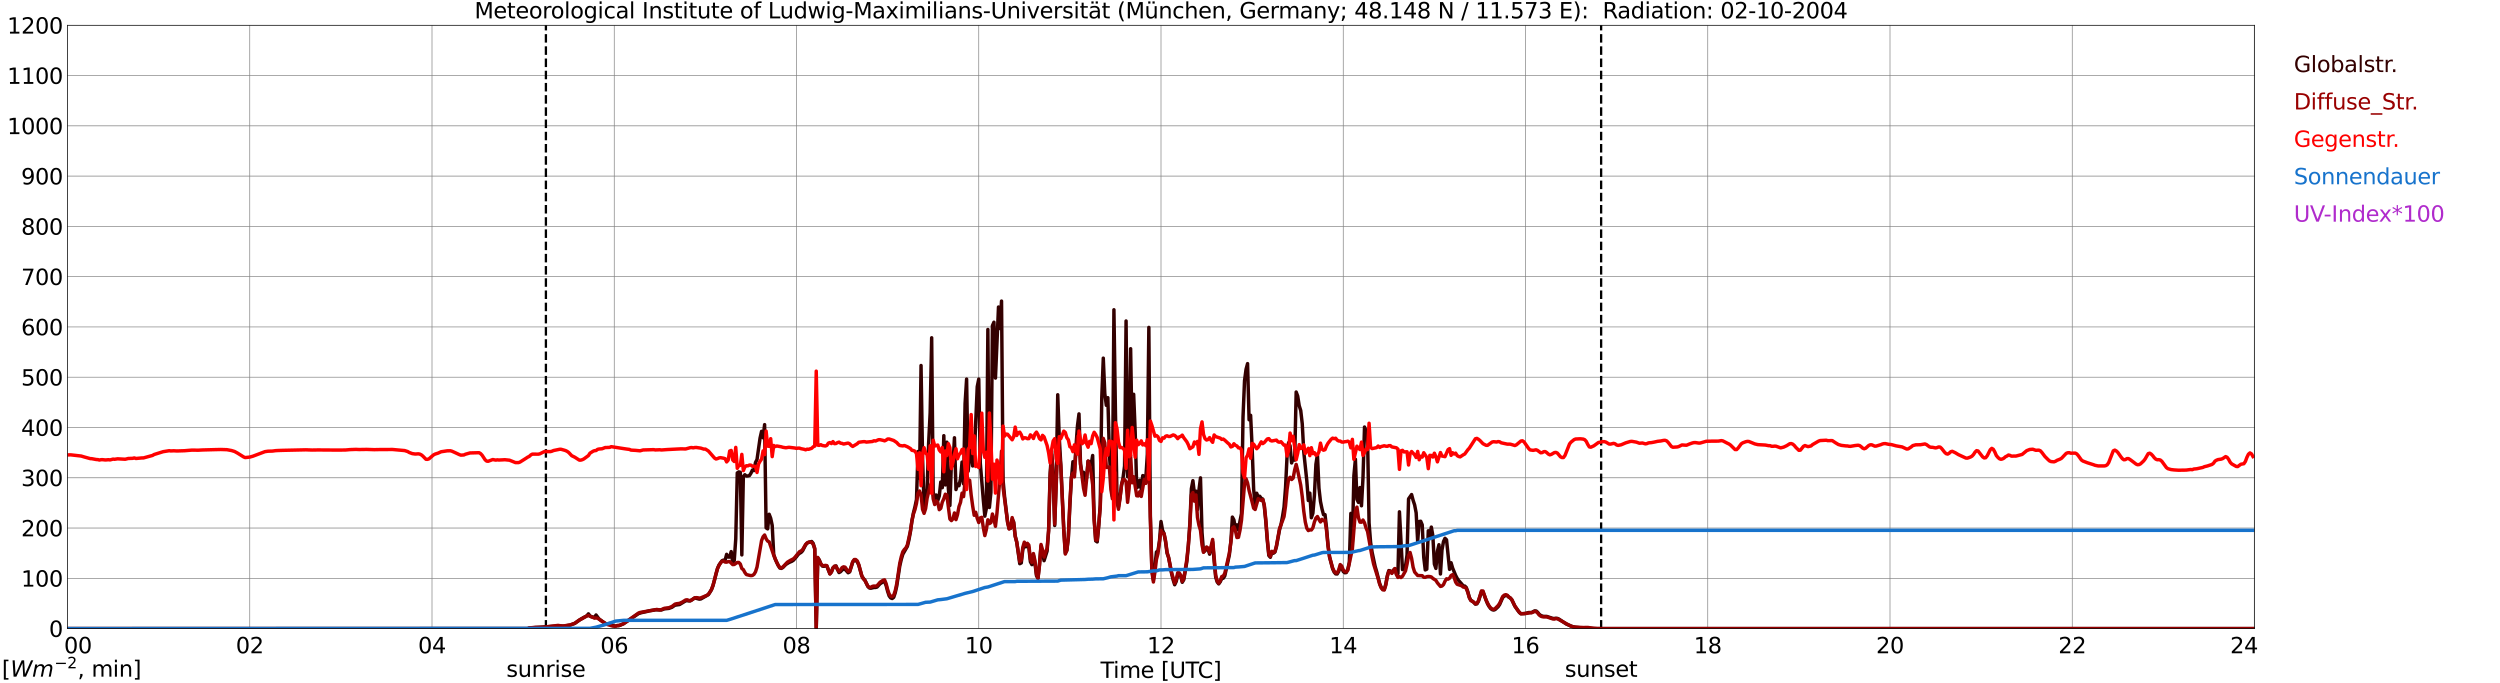 <?xml version="1.0" encoding="utf-8" standalone="no"?>
<!DOCTYPE svg PUBLIC "-//W3C//DTD SVG 1.1//EN"
  "http://www.w3.org/Graphics/SVG/1.1/DTD/svg11.dtd">
<svg xmlns:xlink="http://www.w3.org/1999/xlink" width="1085.4pt" height="296.64pt" viewBox="0 0 1085.4 296.64" xmlns="http://www.w3.org/2000/svg" version="1.1">
 <defs>
  <style type="text/css">*{stroke-linejoin: round; stroke-linecap: butt}</style>
 </defs>
 <g id="figure_1">
  <g id="patch_1">
   <path d="M 0 296.64 
L 1085.4 296.64 
L 1085.4 0 
L 0 0 
z
" style="fill: #ffffff"/>
  </g>
  <g id="axes_1">
   <g id="patch_2">
    <path d="M 29.306 272.909 
L 978.814 272.909 
L 978.814 10.976 
L 29.306 10.976 
z
" style="fill: #ffffff"/>
   </g>
   <g id="patch_3">
    <path d="M 978.814 272.909 
L 978.814 272.909 
L 978.814 10.976 
L 978.814 10.976 
z
" clip-path="url(#pb3a9624bfd)" style="fill: #d3d3d3; opacity: 0.25; stroke: #d3d3d3; stroke-linejoin: miter"/>
   </g>
   <g id="matplotlib.axis_1">
    <g id="xtick_1">
     <g id="line2d_1">
      <path d="M 29.306 272.909 
L 29.306 10.976 
" clip-path="url(#pb3a9624bfd)" style="fill: none; stroke: #808080; stroke-width: 0.3; stroke-linecap: square"/>
     </g>
     <g id="line2d_2"/>
     <g id="text_1">
      <!--    00 -->
      <g transform="translate(18.733 283.627) scale(0.095 -0.095)">
       <defs>
        <path id="DejaVuSans-20" transform="scale(0.016)"/>
        <path id="DejaVuSans-30" d="M 2034 4250 
Q 1547 4250 1301 3770 
Q 1056 3291 1056 2328 
Q 1056 1369 1301 889 
Q 1547 409 2034 409 
Q 2525 409 2770 889 
Q 3016 1369 3016 2328 
Q 3016 3291 2770 3770 
Q 2525 4250 2034 4250 
z
M 2034 4750 
Q 2819 4750 3233 4129 
Q 3647 3509 3647 2328 
Q 3647 1150 3233 529 
Q 2819 -91 2034 -91 
Q 1250 -91 836 529 
Q 422 1150 422 2328 
Q 422 3509 836 4129 
Q 1250 4750 2034 4750 
z
" transform="scale(0.016)"/>
       </defs>
       <use xlink:href="#DejaVuSans-20"/>
       <use xlink:href="#DejaVuSans-20" transform="translate(31.787 0)"/>
       <use xlink:href="#DejaVuSans-20" transform="translate(63.574 0)"/>
       <use xlink:href="#DejaVuSans-30" transform="translate(95.361 0)"/>
       <use xlink:href="#DejaVuSans-30" transform="translate(158.984 0)"/>
      </g>
     </g>
    </g>
    <g id="xtick_2">
     <g id="line2d_3">
      <path d="M 108.431 272.909 
L 108.431 10.976 
" clip-path="url(#pb3a9624bfd)" style="fill: none; stroke: #808080; stroke-width: 0.3; stroke-linecap: square"/>
     </g>
     <g id="line2d_4"/>
     <g id="text_2">
      <!-- 02 -->
      <g transform="translate(102.387 283.627) scale(0.095 -0.095)">
       <defs>
        <path id="DejaVuSans-32" d="M 1228 531 
L 3431 531 
L 3431 0 
L 469 0 
L 469 531 
Q 828 903 1448 1529 
Q 2069 2156 2228 2338 
Q 2531 2678 2651 2914 
Q 2772 3150 2772 3378 
Q 2772 3750 2511 3984 
Q 2250 4219 1831 4219 
Q 1534 4219 1204 4116 
Q 875 4013 500 3803 
L 500 4441 
Q 881 4594 1212 4672 
Q 1544 4750 1819 4750 
Q 2544 4750 2975 4387 
Q 3406 4025 3406 3419 
Q 3406 3131 3298 2873 
Q 3191 2616 2906 2266 
Q 2828 2175 2409 1742 
Q 1991 1309 1228 531 
z
" transform="scale(0.016)"/>
       </defs>
       <use xlink:href="#DejaVuSans-30"/>
       <use xlink:href="#DejaVuSans-32" transform="translate(63.623 0)"/>
      </g>
     </g>
    </g>
    <g id="xtick_3">
     <g id="line2d_5">
      <path d="M 187.557 272.909 
L 187.557 10.976 
" clip-path="url(#pb3a9624bfd)" style="fill: none; stroke: #808080; stroke-width: 0.3; stroke-linecap: square"/>
     </g>
     <g id="line2d_6"/>
     <g id="text_3">
      <!-- 04 -->
      <g transform="translate(181.513 283.627) scale(0.095 -0.095)">
       <defs>
        <path id="DejaVuSans-34" d="M 2419 4116 
L 825 1625 
L 2419 1625 
L 2419 4116 
z
M 2253 4666 
L 3047 4666 
L 3047 1625 
L 3713 1625 
L 3713 1100 
L 3047 1100 
L 3047 0 
L 2419 0 
L 2419 1100 
L 313 1100 
L 313 1709 
L 2253 4666 
z
" transform="scale(0.016)"/>
       </defs>
       <use xlink:href="#DejaVuSans-30"/>
       <use xlink:href="#DejaVuSans-34" transform="translate(63.623 0)"/>
      </g>
     </g>
    </g>
    <g id="xtick_4">
     <g id="line2d_7">
      <path d="M 266.683 272.909 
L 266.683 10.976 
" clip-path="url(#pb3a9624bfd)" style="fill: none; stroke: #808080; stroke-width: 0.3; stroke-linecap: square"/>
     </g>
     <g id="line2d_8"/>
     <g id="text_4">
      <!-- 06 -->
      <g transform="translate(260.638 283.627) scale(0.095 -0.095)">
       <defs>
        <path id="DejaVuSans-36" d="M 2113 2584 
Q 1688 2584 1439 2293 
Q 1191 2003 1191 1497 
Q 1191 994 1439 701 
Q 1688 409 2113 409 
Q 2538 409 2786 701 
Q 3034 994 3034 1497 
Q 3034 2003 2786 2293 
Q 2538 2584 2113 2584 
z
M 3366 4563 
L 3366 3988 
Q 3128 4100 2886 4159 
Q 2644 4219 2406 4219 
Q 1781 4219 1451 3797 
Q 1122 3375 1075 2522 
Q 1259 2794 1537 2939 
Q 1816 3084 2150 3084 
Q 2853 3084 3261 2657 
Q 3669 2231 3669 1497 
Q 3669 778 3244 343 
Q 2819 -91 2113 -91 
Q 1303 -91 875 529 
Q 447 1150 447 2328 
Q 447 3434 972 4092 
Q 1497 4750 2381 4750 
Q 2619 4750 2861 4703 
Q 3103 4656 3366 4563 
z
" transform="scale(0.016)"/>
       </defs>
       <use xlink:href="#DejaVuSans-30"/>
       <use xlink:href="#DejaVuSans-36" transform="translate(63.623 0)"/>
      </g>
     </g>
    </g>
    <g id="xtick_5">
     <g id="line2d_9">
      <path d="M 345.808 272.909 
L 345.808 10.976 
" clip-path="url(#pb3a9624bfd)" style="fill: none; stroke: #808080; stroke-width: 0.3; stroke-linecap: square"/>
     </g>
     <g id="line2d_10"/>
     <g id="text_5">
      <!-- 08 -->
      <g transform="translate(339.764 283.627) scale(0.095 -0.095)">
       <defs>
        <path id="DejaVuSans-38" d="M 2034 2216 
Q 1584 2216 1326 1975 
Q 1069 1734 1069 1313 
Q 1069 891 1326 650 
Q 1584 409 2034 409 
Q 2484 409 2743 651 
Q 3003 894 3003 1313 
Q 3003 1734 2745 1975 
Q 2488 2216 2034 2216 
z
M 1403 2484 
Q 997 2584 770 2862 
Q 544 3141 544 3541 
Q 544 4100 942 4425 
Q 1341 4750 2034 4750 
Q 2731 4750 3128 4425 
Q 3525 4100 3525 3541 
Q 3525 3141 3298 2862 
Q 3072 2584 2669 2484 
Q 3125 2378 3379 2068 
Q 3634 1759 3634 1313 
Q 3634 634 3220 271 
Q 2806 -91 2034 -91 
Q 1263 -91 848 271 
Q 434 634 434 1313 
Q 434 1759 690 2068 
Q 947 2378 1403 2484 
z
M 1172 3481 
Q 1172 3119 1398 2916 
Q 1625 2713 2034 2713 
Q 2441 2713 2670 2916 
Q 2900 3119 2900 3481 
Q 2900 3844 2670 4047 
Q 2441 4250 2034 4250 
Q 1625 4250 1398 4047 
Q 1172 3844 1172 3481 
z
" transform="scale(0.016)"/>
       </defs>
       <use xlink:href="#DejaVuSans-30"/>
       <use xlink:href="#DejaVuSans-38" transform="translate(63.623 0)"/>
      </g>
     </g>
    </g>
    <g id="xtick_6">
     <g id="line2d_11">
      <path d="M 424.934 272.909 
L 424.934 10.976 
" clip-path="url(#pb3a9624bfd)" style="fill: none; stroke: #808080; stroke-width: 0.3; stroke-linecap: square"/>
     </g>
     <g id="line2d_12"/>
     <g id="text_6">
      <!-- 10 -->
      <g transform="translate(418.89 283.627) scale(0.095 -0.095)">
       <defs>
        <path id="DejaVuSans-31" d="M 794 531 
L 1825 531 
L 1825 4091 
L 703 3866 
L 703 4441 
L 1819 4666 
L 2450 4666 
L 2450 531 
L 3481 531 
L 3481 0 
L 794 0 
L 794 531 
z
" transform="scale(0.016)"/>
       </defs>
       <use xlink:href="#DejaVuSans-31"/>
       <use xlink:href="#DejaVuSans-30" transform="translate(63.623 0)"/>
      </g>
     </g>
    </g>
    <g id="xtick_7">
     <g id="line2d_13">
      <path d="M 504.06 272.909 
L 504.06 10.976 
" clip-path="url(#pb3a9624bfd)" style="fill: none; stroke: #808080; stroke-width: 0.3; stroke-linecap: square"/>
     </g>
     <g id="line2d_14"/>
     <g id="text_7">
      <!-- 12 -->
      <g transform="translate(498.015 283.627) scale(0.095 -0.095)">
       <use xlink:href="#DejaVuSans-31"/>
       <use xlink:href="#DejaVuSans-32" transform="translate(63.623 0)"/>
      </g>
     </g>
    </g>
    <g id="xtick_8">
     <g id="line2d_15">
      <path d="M 583.185 272.909 
L 583.185 10.976 
" clip-path="url(#pb3a9624bfd)" style="fill: none; stroke: #808080; stroke-width: 0.3; stroke-linecap: square"/>
     </g>
     <g id="line2d_16"/>
     <g id="text_8">
      <!-- 14 -->
      <g transform="translate(577.141 283.627) scale(0.095 -0.095)">
       <use xlink:href="#DejaVuSans-31"/>
       <use xlink:href="#DejaVuSans-34" transform="translate(63.623 0)"/>
      </g>
     </g>
    </g>
    <g id="xtick_9">
     <g id="line2d_17">
      <path d="M 662.311 272.909 
L 662.311 10.976 
" clip-path="url(#pb3a9624bfd)" style="fill: none; stroke: #808080; stroke-width: 0.3; stroke-linecap: square"/>
     </g>
     <g id="line2d_18"/>
     <g id="text_9">
      <!-- 16 -->
      <g transform="translate(656.267 283.627) scale(0.095 -0.095)">
       <use xlink:href="#DejaVuSans-31"/>
       <use xlink:href="#DejaVuSans-36" transform="translate(63.623 0)"/>
      </g>
     </g>
    </g>
    <g id="xtick_10">
     <g id="line2d_19">
      <path d="M 741.437 272.909 
L 741.437 10.976 
" clip-path="url(#pb3a9624bfd)" style="fill: none; stroke: #808080; stroke-width: 0.3; stroke-linecap: square"/>
     </g>
     <g id="line2d_20"/>
     <g id="text_10">
      <!-- 18 -->
      <g transform="translate(735.392 283.627) scale(0.095 -0.095)">
       <use xlink:href="#DejaVuSans-31"/>
       <use xlink:href="#DejaVuSans-38" transform="translate(63.623 0)"/>
      </g>
     </g>
    </g>
    <g id="xtick_11">
     <g id="line2d_21">
      <path d="M 820.562 272.909 
L 820.562 10.976 
" clip-path="url(#pb3a9624bfd)" style="fill: none; stroke: #808080; stroke-width: 0.3; stroke-linecap: square"/>
     </g>
     <g id="line2d_22"/>
     <g id="text_11">
      <!-- 20 -->
      <g transform="translate(814.518 283.627) scale(0.095 -0.095)">
       <use xlink:href="#DejaVuSans-32"/>
       <use xlink:href="#DejaVuSans-30" transform="translate(63.623 0)"/>
      </g>
     </g>
    </g>
    <g id="xtick_12">
     <g id="line2d_23">
      <path d="M 899.688 272.909 
L 899.688 10.976 
" clip-path="url(#pb3a9624bfd)" style="fill: none; stroke: #808080; stroke-width: 0.3; stroke-linecap: square"/>
     </g>
     <g id="line2d_24"/>
     <g id="text_12">
      <!-- 22 -->
      <g transform="translate(893.644 283.627) scale(0.095 -0.095)">
       <use xlink:href="#DejaVuSans-32"/>
       <use xlink:href="#DejaVuSans-32" transform="translate(63.623 0)"/>
      </g>
     </g>
    </g>
    <g id="xtick_13">
     <g id="line2d_25">
      <path d="M 978.814 272.909 
L 978.814 10.976 
" clip-path="url(#pb3a9624bfd)" style="fill: none; stroke: #808080; stroke-width: 0.3; stroke-linecap: square"/>
     </g>
     <g id="line2d_26"/>
     <g id="text_13">
      <!-- 24    -->
      <g transform="translate(968.241 283.627) scale(0.095 -0.095)">
       <use xlink:href="#DejaVuSans-32"/>
       <use xlink:href="#DejaVuSans-34" transform="translate(63.623 0)"/>
       <use xlink:href="#DejaVuSans-20" transform="translate(127.246 0)"/>
       <use xlink:href="#DejaVuSans-20" transform="translate(159.033 0)"/>
       <use xlink:href="#DejaVuSans-20" transform="translate(190.82 0)"/>
      </g>
     </g>
    </g>
    <g id="text_14">
     <!-- Time [UTC] -->
     <g transform="translate(477.806 294.322) scale(0.095 -0.095)">
      <defs>
       <path id="DejaVuSans-54" d="M -19 4666 
L 3928 4666 
L 3928 4134 
L 2272 4134 
L 2272 0 
L 1638 0 
L 1638 4134 
L -19 4134 
L -19 4666 
z
" transform="scale(0.016)"/>
       <path id="DejaVuSans-69" d="M 603 3500 
L 1178 3500 
L 1178 0 
L 603 0 
L 603 3500 
z
M 603 4863 
L 1178 4863 
L 1178 4134 
L 603 4134 
L 603 4863 
z
" transform="scale(0.016)"/>
       <path id="DejaVuSans-6d" d="M 3328 2828 
Q 3544 3216 3844 3400 
Q 4144 3584 4550 3584 
Q 5097 3584 5394 3201 
Q 5691 2819 5691 2113 
L 5691 0 
L 5113 0 
L 5113 2094 
Q 5113 2597 4934 2840 
Q 4756 3084 4391 3084 
Q 3944 3084 3684 2787 
Q 3425 2491 3425 1978 
L 3425 0 
L 2847 0 
L 2847 2094 
Q 2847 2600 2669 2842 
Q 2491 3084 2119 3084 
Q 1678 3084 1418 2786 
Q 1159 2488 1159 1978 
L 1159 0 
L 581 0 
L 581 3500 
L 1159 3500 
L 1159 2956 
Q 1356 3278 1631 3431 
Q 1906 3584 2284 3584 
Q 2666 3584 2933 3390 
Q 3200 3197 3328 2828 
z
" transform="scale(0.016)"/>
       <path id="DejaVuSans-65" d="M 3597 1894 
L 3597 1613 
L 953 1613 
Q 991 1019 1311 708 
Q 1631 397 2203 397 
Q 2534 397 2845 478 
Q 3156 559 3463 722 
L 3463 178 
Q 3153 47 2828 -22 
Q 2503 -91 2169 -91 
Q 1331 -91 842 396 
Q 353 884 353 1716 
Q 353 2575 817 3079 
Q 1281 3584 2069 3584 
Q 2775 3584 3186 3129 
Q 3597 2675 3597 1894 
z
M 3022 2063 
Q 3016 2534 2758 2815 
Q 2500 3097 2075 3097 
Q 1594 3097 1305 2825 
Q 1016 2553 972 2059 
L 3022 2063 
z
" transform="scale(0.016)"/>
       <path id="DejaVuSans-5b" d="M 550 4863 
L 1875 4863 
L 1875 4416 
L 1125 4416 
L 1125 -397 
L 1875 -397 
L 1875 -844 
L 550 -844 
L 550 4863 
z
" transform="scale(0.016)"/>
       <path id="DejaVuSans-55" d="M 556 4666 
L 1191 4666 
L 1191 1831 
Q 1191 1081 1462 751 
Q 1734 422 2344 422 
Q 2950 422 3222 751 
Q 3494 1081 3494 1831 
L 3494 4666 
L 4128 4666 
L 4128 1753 
Q 4128 841 3676 375 
Q 3225 -91 2344 -91 
Q 1459 -91 1007 375 
Q 556 841 556 1753 
L 556 4666 
z
" transform="scale(0.016)"/>
       <path id="DejaVuSans-43" d="M 4122 4306 
L 4122 3641 
Q 3803 3938 3442 4084 
Q 3081 4231 2675 4231 
Q 1875 4231 1450 3742 
Q 1025 3253 1025 2328 
Q 1025 1406 1450 917 
Q 1875 428 2675 428 
Q 3081 428 3442 575 
Q 3803 722 4122 1019 
L 4122 359 
Q 3791 134 3420 21 
Q 3050 -91 2638 -91 
Q 1578 -91 968 557 
Q 359 1206 359 2328 
Q 359 3453 968 4101 
Q 1578 4750 2638 4750 
Q 3056 4750 3426 4639 
Q 3797 4528 4122 4306 
z
" transform="scale(0.016)"/>
       <path id="DejaVuSans-5d" d="M 1947 4863 
L 1947 -844 
L 622 -844 
L 622 -397 
L 1369 -397 
L 1369 4416 
L 622 4416 
L 622 4863 
L 1947 4863 
z
" transform="scale(0.016)"/>
      </defs>
      <use xlink:href="#DejaVuSans-54"/>
      <use xlink:href="#DejaVuSans-69" transform="translate(57.959 0)"/>
      <use xlink:href="#DejaVuSans-6d" transform="translate(85.742 0)"/>
      <use xlink:href="#DejaVuSans-65" transform="translate(183.154 0)"/>
      <use xlink:href="#DejaVuSans-20" transform="translate(244.678 0)"/>
      <use xlink:href="#DejaVuSans-5b" transform="translate(276.465 0)"/>
      <use xlink:href="#DejaVuSans-55" transform="translate(315.479 0)"/>
      <use xlink:href="#DejaVuSans-54" transform="translate(388.672 0)"/>
      <use xlink:href="#DejaVuSans-43" transform="translate(443.881 0)"/>
      <use xlink:href="#DejaVuSans-5d" transform="translate(513.705 0)"/>
     </g>
    </g>
   </g>
   <g id="matplotlib.axis_2">
    <g id="ytick_1">
     <g id="line2d_27">
      <path d="M 29.306 272.909 
L 978.814 272.909 
" clip-path="url(#pb3a9624bfd)" style="fill: none; stroke: #808080; stroke-width: 0.3; stroke-linecap: square"/>
     </g>
     <g id="line2d_28"/>
     <g id="text_15">
      <!-- 0 -->
      <g transform="translate(21.261 276.518) scale(0.095 -0.095)">
       <use xlink:href="#DejaVuSans-30"/>
      </g>
     </g>
    </g>
    <g id="ytick_2">
     <g id="line2d_29">
      <path d="M 29.306 251.081 
L 978.814 251.081 
" clip-path="url(#pb3a9624bfd)" style="fill: none; stroke: #808080; stroke-width: 0.3; stroke-linecap: square"/>
     </g>
     <g id="line2d_30"/>
     <g id="text_16">
      <!-- 100 -->
      <g transform="translate(9.173 254.69) scale(0.095 -0.095)">
       <use xlink:href="#DejaVuSans-31"/>
       <use xlink:href="#DejaVuSans-30" transform="translate(63.623 0)"/>
       <use xlink:href="#DejaVuSans-30" transform="translate(127.246 0)"/>
      </g>
     </g>
    </g>
    <g id="ytick_3">
     <g id="line2d_31">
      <path d="M 29.306 229.253 
L 978.814 229.253 
" clip-path="url(#pb3a9624bfd)" style="fill: none; stroke: #808080; stroke-width: 0.3; stroke-linecap: square"/>
     </g>
     <g id="line2d_32"/>
     <g id="text_17">
      <!-- 200 -->
      <g transform="translate(9.173 232.863) scale(0.095 -0.095)">
       <use xlink:href="#DejaVuSans-32"/>
       <use xlink:href="#DejaVuSans-30" transform="translate(63.623 0)"/>
       <use xlink:href="#DejaVuSans-30" transform="translate(127.246 0)"/>
      </g>
     </g>
    </g>
    <g id="ytick_4">
     <g id="line2d_33">
      <path d="M 29.306 207.426 
L 978.814 207.426 
" clip-path="url(#pb3a9624bfd)" style="fill: none; stroke: #808080; stroke-width: 0.3; stroke-linecap: square"/>
     </g>
     <g id="line2d_34"/>
     <g id="text_18">
      <!-- 300 -->
      <g transform="translate(9.173 211.035) scale(0.095 -0.095)">
       <defs>
        <path id="DejaVuSans-33" d="M 2597 2516 
Q 3050 2419 3304 2112 
Q 3559 1806 3559 1356 
Q 3559 666 3084 287 
Q 2609 -91 1734 -91 
Q 1441 -91 1130 -33 
Q 819 25 488 141 
L 488 750 
Q 750 597 1062 519 
Q 1375 441 1716 441 
Q 2309 441 2620 675 
Q 2931 909 2931 1356 
Q 2931 1769 2642 2001 
Q 2353 2234 1838 2234 
L 1294 2234 
L 1294 2753 
L 1863 2753 
Q 2328 2753 2575 2939 
Q 2822 3125 2822 3475 
Q 2822 3834 2567 4026 
Q 2313 4219 1838 4219 
Q 1578 4219 1281 4162 
Q 984 4106 628 3988 
L 628 4550 
Q 988 4650 1302 4700 
Q 1616 4750 1894 4750 
Q 2613 4750 3031 4423 
Q 3450 4097 3450 3541 
Q 3450 3153 3228 2886 
Q 3006 2619 2597 2516 
z
" transform="scale(0.016)"/>
       </defs>
       <use xlink:href="#DejaVuSans-33"/>
       <use xlink:href="#DejaVuSans-30" transform="translate(63.623 0)"/>
       <use xlink:href="#DejaVuSans-30" transform="translate(127.246 0)"/>
      </g>
     </g>
    </g>
    <g id="ytick_5">
     <g id="line2d_35">
      <path d="M 29.306 185.598 
L 978.814 185.598 
" clip-path="url(#pb3a9624bfd)" style="fill: none; stroke: #808080; stroke-width: 0.3; stroke-linecap: square"/>
     </g>
     <g id="line2d_36"/>
     <g id="text_19">
      <!-- 400 -->
      <g transform="translate(9.173 189.207) scale(0.095 -0.095)">
       <use xlink:href="#DejaVuSans-34"/>
       <use xlink:href="#DejaVuSans-30" transform="translate(63.623 0)"/>
       <use xlink:href="#DejaVuSans-30" transform="translate(127.246 0)"/>
      </g>
     </g>
    </g>
    <g id="ytick_6">
     <g id="line2d_37">
      <path d="M 29.306 163.77 
L 978.814 163.77 
" clip-path="url(#pb3a9624bfd)" style="fill: none; stroke: #808080; stroke-width: 0.3; stroke-linecap: square"/>
     </g>
     <g id="line2d_38"/>
     <g id="text_20">
      <!-- 500 -->
      <g transform="translate(9.173 167.379) scale(0.095 -0.095)">
       <defs>
        <path id="DejaVuSans-35" d="M 691 4666 
L 3169 4666 
L 3169 4134 
L 1269 4134 
L 1269 2991 
Q 1406 3038 1543 3061 
Q 1681 3084 1819 3084 
Q 2600 3084 3056 2656 
Q 3513 2228 3513 1497 
Q 3513 744 3044 326 
Q 2575 -91 1722 -91 
Q 1428 -91 1123 -41 
Q 819 9 494 109 
L 494 744 
Q 775 591 1075 516 
Q 1375 441 1709 441 
Q 2250 441 2565 725 
Q 2881 1009 2881 1497 
Q 2881 1984 2565 2268 
Q 2250 2553 1709 2553 
Q 1456 2553 1204 2497 
Q 953 2441 691 2322 
L 691 4666 
z
" transform="scale(0.016)"/>
       </defs>
       <use xlink:href="#DejaVuSans-35"/>
       <use xlink:href="#DejaVuSans-30" transform="translate(63.623 0)"/>
       <use xlink:href="#DejaVuSans-30" transform="translate(127.246 0)"/>
      </g>
     </g>
    </g>
    <g id="ytick_7">
     <g id="line2d_39">
      <path d="M 29.306 141.942 
L 978.814 141.942 
" clip-path="url(#pb3a9624bfd)" style="fill: none; stroke: #808080; stroke-width: 0.3; stroke-linecap: square"/>
     </g>
     <g id="line2d_40"/>
     <g id="text_21">
      <!-- 600 -->
      <g transform="translate(9.173 145.551) scale(0.095 -0.095)">
       <use xlink:href="#DejaVuSans-36"/>
       <use xlink:href="#DejaVuSans-30" transform="translate(63.623 0)"/>
       <use xlink:href="#DejaVuSans-30" transform="translate(127.246 0)"/>
      </g>
     </g>
    </g>
    <g id="ytick_8">
     <g id="line2d_41">
      <path d="M 29.306 120.114 
L 978.814 120.114 
" clip-path="url(#pb3a9624bfd)" style="fill: none; stroke: #808080; stroke-width: 0.3; stroke-linecap: square"/>
     </g>
     <g id="line2d_42"/>
     <g id="text_22">
      <!-- 700 -->
      <g transform="translate(9.173 123.724) scale(0.095 -0.095)">
       <defs>
        <path id="DejaVuSans-37" d="M 525 4666 
L 3525 4666 
L 3525 4397 
L 1831 0 
L 1172 0 
L 2766 4134 
L 525 4134 
L 525 4666 
z
" transform="scale(0.016)"/>
       </defs>
       <use xlink:href="#DejaVuSans-37"/>
       <use xlink:href="#DejaVuSans-30" transform="translate(63.623 0)"/>
       <use xlink:href="#DejaVuSans-30" transform="translate(127.246 0)"/>
      </g>
     </g>
    </g>
    <g id="ytick_9">
     <g id="line2d_43">
      <path d="M 29.306 98.287 
L 978.814 98.287 
" clip-path="url(#pb3a9624bfd)" style="fill: none; stroke: #808080; stroke-width: 0.3; stroke-linecap: square"/>
     </g>
     <g id="line2d_44"/>
     <g id="text_23">
      <!-- 800 -->
      <g transform="translate(9.173 101.896) scale(0.095 -0.095)">
       <use xlink:href="#DejaVuSans-38"/>
       <use xlink:href="#DejaVuSans-30" transform="translate(63.623 0)"/>
       <use xlink:href="#DejaVuSans-30" transform="translate(127.246 0)"/>
      </g>
     </g>
    </g>
    <g id="ytick_10">
     <g id="line2d_45">
      <path d="M 29.306 76.459 
L 978.814 76.459 
" clip-path="url(#pb3a9624bfd)" style="fill: none; stroke: #808080; stroke-width: 0.3; stroke-linecap: square"/>
     </g>
     <g id="line2d_46"/>
     <g id="text_24">
      <!-- 900 -->
      <g transform="translate(9.173 80.068) scale(0.095 -0.095)">
       <defs>
        <path id="DejaVuSans-39" d="M 703 97 
L 703 672 
Q 941 559 1184 500 
Q 1428 441 1663 441 
Q 2288 441 2617 861 
Q 2947 1281 2994 2138 
Q 2813 1869 2534 1725 
Q 2256 1581 1919 1581 
Q 1219 1581 811 2004 
Q 403 2428 403 3163 
Q 403 3881 828 4315 
Q 1253 4750 1959 4750 
Q 2769 4750 3195 4129 
Q 3622 3509 3622 2328 
Q 3622 1225 3098 567 
Q 2575 -91 1691 -91 
Q 1453 -91 1209 -44 
Q 966 3 703 97 
z
M 1959 2075 
Q 2384 2075 2632 2365 
Q 2881 2656 2881 3163 
Q 2881 3666 2632 3958 
Q 2384 4250 1959 4250 
Q 1534 4250 1286 3958 
Q 1038 3666 1038 3163 
Q 1038 2656 1286 2365 
Q 1534 2075 1959 2075 
z
" transform="scale(0.016)"/>
       </defs>
       <use xlink:href="#DejaVuSans-39"/>
       <use xlink:href="#DejaVuSans-30" transform="translate(63.623 0)"/>
       <use xlink:href="#DejaVuSans-30" transform="translate(127.246 0)"/>
      </g>
     </g>
    </g>
    <g id="ytick_11">
     <g id="line2d_47">
      <path d="M 29.306 54.631 
L 978.814 54.631 
" clip-path="url(#pb3a9624bfd)" style="fill: none; stroke: #808080; stroke-width: 0.3; stroke-linecap: square"/>
     </g>
     <g id="line2d_48"/>
     <g id="text_25">
      <!-- 1000 -->
      <g transform="translate(3.128 58.24) scale(0.095 -0.095)">
       <use xlink:href="#DejaVuSans-31"/>
       <use xlink:href="#DejaVuSans-30" transform="translate(63.623 0)"/>
       <use xlink:href="#DejaVuSans-30" transform="translate(127.246 0)"/>
       <use xlink:href="#DejaVuSans-30" transform="translate(190.869 0)"/>
      </g>
     </g>
    </g>
    <g id="ytick_12">
     <g id="line2d_49">
      <path d="M 29.306 32.803 
L 978.814 32.803 
" clip-path="url(#pb3a9624bfd)" style="fill: none; stroke: #808080; stroke-width: 0.3; stroke-linecap: square"/>
     </g>
     <g id="line2d_50"/>
     <g id="text_26">
      <!-- 1100 -->
      <g transform="translate(3.128 36.413) scale(0.095 -0.095)">
       <use xlink:href="#DejaVuSans-31"/>
       <use xlink:href="#DejaVuSans-31" transform="translate(63.623 0)"/>
       <use xlink:href="#DejaVuSans-30" transform="translate(127.246 0)"/>
       <use xlink:href="#DejaVuSans-30" transform="translate(190.869 0)"/>
      </g>
     </g>
    </g>
    <g id="ytick_13">
     <g id="line2d_51">
      <path d="M 29.306 10.976 
L 978.814 10.976 
" clip-path="url(#pb3a9624bfd)" style="fill: none; stroke: #808080; stroke-width: 0.3; stroke-linecap: square"/>
     </g>
     <g id="line2d_52"/>
     <g id="text_27">
      <!-- 1200 -->
      <g transform="translate(3.128 14.585) scale(0.095 -0.095)">
       <use xlink:href="#DejaVuSans-31"/>
       <use xlink:href="#DejaVuSans-32" transform="translate(63.623 0)"/>
       <use xlink:href="#DejaVuSans-30" transform="translate(127.246 0)"/>
       <use xlink:href="#DejaVuSans-30" transform="translate(190.869 0)"/>
      </g>
     </g>
    </g>
   </g>
   <g id="line2d_53">
    <path d="M 237.011 272.909 
L 237.011 10.976 
" clip-path="url(#pb3a9624bfd)" style="fill: none; stroke-dasharray: 3.7,1.6; stroke-dashoffset: 0; stroke: #000000"/>
   </g>
   <g id="line2d_54">
    <path d="M 695.148 272.909 
L 695.148 10.976 
" clip-path="url(#pb3a9624bfd)" style="fill: none; stroke-dasharray: 3.7,1.6; stroke-dashoffset: 0; stroke: #000000"/>
   </g>
   <g id="line2d_55">
    <path d="M 29.306 272.909 
L 229.098 272.909 
L 229.757 272.656 
L 240.308 271.92 
L 242.286 271.715 
L 244.923 271.837 
L 246.242 271.593 
L 247.561 271.387 
L 249.539 270.65 
L 252.176 268.807 
L 253.495 268.028 
L 254.155 267.742 
L 254.814 267.332 
L 255.473 266.513 
L 256.133 267.373 
L 256.792 267.784 
L 257.451 267.864 
L 258.111 268.192 
L 258.77 267.004 
L 260.089 268.766 
L 261.408 269.707 
L 263.386 271.019 
L 264.705 270.65 
L 265.364 270.896 
L 266.023 271.468 
L 266.683 271.756 
L 267.342 271.837 
L 268.002 271.551 
L 268.661 271.673 
L 270.639 270.855 
L 277.233 266.391 
L 278.552 265.981 
L 281.189 265.409 
L 281.849 265.204 
L 283.827 264.915 
L 284.486 264.752 
L 287.124 264.835 
L 288.442 264.344 
L 290.42 264.138 
L 291.739 263.647 
L 293.058 262.746 
L 295.036 262.46 
L 297.674 260.862 
L 298.333 260.779 
L 298.992 260.904 
L 299.652 260.904 
L 301.63 259.592 
L 303.608 260.124 
L 304.267 260.044 
L 307.564 258.16 
L 308.883 256.071 
L 309.543 254.309 
L 311.521 246.774 
L 312.18 245.26 
L 313.499 243.415 
L 314.158 243.171 
L 314.818 243.212 
L 315.477 240.671 
L 316.136 241.861 
L 316.796 241.861 
L 317.455 239.484 
L 318.114 244.275 
L 318.774 243.457 
L 319.433 233.957 
L 320.093 205.33 
L 320.752 204.88 
L 321.411 205.044 
L 322.071 240.918 
L 322.73 206.845 
L 323.39 206.109 
L 324.049 206.681 
L 324.708 206.64 
L 325.368 206.476 
L 326.027 205.452 
L 326.686 204.06 
L 327.346 204.306 
L 328.005 200.786 
L 328.665 199.515 
L 329.983 190.219 
L 330.643 187.27 
L 331.302 190.055 
L 331.961 184.362 
L 332.621 229.164 
L 333.28 229.616 
L 333.94 223.268 
L 334.599 224.988 
L 335.258 228.101 
L 335.918 240.754 
L 336.577 242.76 
L 337.896 245.546 
L 338.555 246.611 
L 339.215 246.774 
L 339.874 246.406 
L 341.193 245.054 
L 342.512 244.236 
L 343.83 243.662 
L 344.49 243.212 
L 345.808 241.695 
L 346.468 240.796 
L 347.127 240.222 
L 347.787 239.853 
L 348.446 239.157 
L 349.765 236.576 
L 350.424 235.799 
L 351.083 235.431 
L 352.402 235.103 
L 353.062 235.922 
L 353.721 238.379 
L 354.38 272.909 
L 355.04 242.276 
L 355.699 243.055 
L 356.359 244.856 
L 357.018 245.757 
L 357.677 245.879 
L 358.337 245.674 
L 358.996 245.838 
L 360.315 249.156 
L 360.974 248.254 
L 361.634 246.534 
L 362.293 246.004 
L 362.952 245.674 
L 363.612 247.314 
L 364.271 248.584 
L 364.93 248.215 
L 365.59 247.477 
L 366.249 247.067 
L 366.909 247.191 
L 368.227 248.665 
L 368.887 248.296 
L 370.206 244.079 
L 370.865 243.26 
L 371.524 243.382 
L 372.184 243.915 
L 372.843 245.347 
L 374.162 250.099 
L 374.821 251.123 
L 375.481 251.858 
L 376.799 254.643 
L 377.459 255.298 
L 378.118 255.381 
L 379.437 255.054 
L 380.096 255.054 
L 380.756 254.89 
L 382.074 253.456 
L 383.393 252.596 
L 384.053 252.515 
L 384.712 254.194 
L 385.371 256.732 
L 386.031 258.699 
L 386.69 259.598 
L 387.349 259.845 
L 388.009 259.354 
L 388.668 257.387 
L 389.328 254.48 
L 390.646 245.716 
L 391.306 242.85 
L 391.965 240.639 
L 393.943 237.199 
L 394.603 234.494 
L 395.262 230.932 
L 395.921 226.141 
L 396.581 222.659 
L 397.24 220.04 
L 397.899 216.886 
L 398.559 196.04 
L 399.218 207.631 
L 399.878 158.693 
L 400.537 198.784 
L 401.196 219.588 
L 401.856 217.909 
L 402.515 212.136 
L 403.175 192.436 
L 403.834 179.25 
L 404.493 146.653 
L 405.153 213.651 
L 405.812 216.927 
L 406.471 214.919 
L 407.131 217.335 
L 407.79 215.371 
L 408.45 209.268 
L 409.109 211.726 
L 409.768 189.16 
L 410.428 210.538 
L 411.087 191.987 
L 411.746 212.258 
L 412.406 219.466 
L 413.065 200.751 
L 413.725 202.102 
L 414.384 190.062 
L 415.043 212.544 
L 415.703 210.169 
L 416.362 210.866 
L 417.022 207.836 
L 417.681 200.628 
L 418.34 210.089 
L 419 175.197 
L 419.659 164.589 
L 420.318 204.599 
L 420.978 198.171 
L 421.637 193.707 
L 422.297 202.307 
L 422.956 198.579 
L 424.275 167.906 
L 424.934 164.589 
L 425.593 200.995 
L 426.912 217.008 
L 427.572 224.093 
L 428.231 220.775 
L 428.89 143.049 
L 429.55 220.326 
L 430.209 213.815 
L 430.869 141.41 
L 431.528 139.895 
L 432.187 164.139 
L 433.506 133.301 
L 434.165 142.639 
L 434.825 130.721 
L 435.484 208.327 
L 436.144 215.576 
L 437.462 226.715 
L 438.122 229.5 
L 438.781 229.376 
L 439.44 225.486 
L 440.1 226.632 
L 440.759 232.693 
L 441.419 235.315 
L 442.737 244.734 
L 443.397 244.406 
L 444.056 238.672 
L 444.716 236.419 
L 445.375 237.404 
L 446.034 236.666 
L 446.694 237.812 
L 447.353 243.915 
L 448.012 245.144 
L 448.672 241.171 
L 449.331 244.448 
L 449.991 249.935 
L 450.65 251.123 
L 451.309 244.939 
L 451.969 237.116 
L 453.287 243.424 
L 454.606 239.246 
L 455.266 230.482 
L 455.925 205.5 
L 456.584 195.876 
L 457.244 207.098 
L 457.903 228.147 
L 458.563 208.368 
L 459.222 171.388 
L 459.881 189.856 
L 460.541 201.569 
L 461.859 229.827 
L 462.519 240.065 
L 463.178 238.999 
L 463.838 233.636 
L 464.497 219.424 
L 465.156 207.917 
L 465.816 200.465 
L 466.475 205.295 
L 467.134 193.993 
L 467.794 184.86 
L 468.453 179.7 
L 469.113 201.405 
L 469.772 205.583 
L 470.431 205.051 
L 471.091 208.654 
L 471.75 207.631 
L 472.409 200.218 
L 473.069 200.465 
L 473.728 201.774 
L 474.388 197.76 
L 475.047 225.2 
L 475.706 234.824 
L 476.366 235.273 
L 477.025 228.476 
L 477.685 219.219 
L 478.344 172.534 
L 479.003 155.497 
L 479.663 170.936 
L 480.322 175.974 
L 480.981 172.656 
L 481.641 196.778 
L 482.3 207.508 
L 482.96 215.371 
L 483.619 134.488 
L 484.278 178.801 
L 484.938 214.755 
L 485.597 220.04 
L 486.256 216.026 
L 486.916 210.619 
L 487.575 207.467 
L 488.235 202.348 
L 488.894 139.362 
L 489.553 206.976 
L 490.213 195.918 
L 490.872 151.402 
L 491.532 190.922 
L 492.191 171.183 
L 492.85 187.44 
L 493.51 211.726 
L 494.169 211.357 
L 494.828 208.491 
L 495.488 212.503 
L 496.147 206.483 
L 496.807 206.771 
L 497.466 207.711 
L 498.125 197.228 
L 498.785 142.147 
L 499.444 224.298 
L 500.103 247.477 
L 500.763 251.736 
L 502.082 239.654 
L 502.741 239.163 
L 503.4 234.824 
L 504.06 226.427 
L 504.719 230.155 
L 505.379 231.711 
L 506.038 235.232 
L 506.697 240.228 
L 507.357 241.99 
L 508.675 249.075 
L 509.335 251.777 
L 509.994 253.866 
L 510.654 252.474 
L 511.313 249.688 
L 511.972 249.444 
L 512.632 250.138 
L 513.291 252.801 
L 513.95 251.694 
L 515.269 243.954 
L 515.929 237.035 
L 516.588 227.206 
L 517.247 212.175 
L 517.907 208.696 
L 518.566 214.264 
L 519.226 213.24 
L 519.885 221.267 
L 520.544 212.749 
L 521.204 207.467 
L 521.863 231.137 
L 522.522 239.615 
L 523.182 239.163 
L 523.841 238.059 
L 524.501 238.427 
L 525.16 240.597 
L 526.479 235.315 
L 527.138 243.71 
L 527.797 250.548 
L 528.457 252.679 
L 529.116 253.497 
L 529.776 252.596 
L 530.435 251.164 
L 531.094 251.04 
L 531.754 250.016 
L 533.732 240.966 
L 534.391 235.068 
L 535.051 224.504 
L 535.71 225.73 
L 536.369 229.539 
L 537.029 227.861 
L 537.688 230.155 
L 538.348 226.224 
L 539.007 222.987 
L 539.666 181.051 
L 540.326 165.285 
L 540.985 160.33 
L 541.644 157.872 
L 542.304 182.241 
L 542.963 180.315 
L 543.623 194.239 
L 544.282 212.38 
L 544.941 219.383 
L 545.601 214.142 
L 546.26 215.698 
L 546.919 215.452 
L 547.579 216.353 
L 548.238 216.68 
L 548.898 219.712 
L 549.557 226.387 
L 550.216 234.782 
L 550.876 241.211 
L 551.535 241.948 
L 552.195 239.573 
L 552.854 240.187 
L 553.513 239.696 
L 554.173 237.362 
L 555.491 230.155 
L 556.151 227.78 
L 556.81 224.298 
L 557.47 220.162 
L 558.129 211.684 
L 558.788 198.007 
L 559.448 192.192 
L 560.107 193.624 
L 560.766 200.995 
L 561.426 198.948 
L 562.085 199.768 
L 562.745 170.2 
L 563.404 171.96 
L 564.063 176.138 
L 564.723 178.227 
L 565.382 183.961 
L 566.042 196.204 
L 567.36 208.696 
L 568.02 217.296 
L 568.679 214.1 
L 569.338 224.79 
L 569.998 222.823 
L 570.657 215.166 
L 571.317 201.569 
L 571.976 197.352 
L 572.635 211.889 
L 573.295 217.704 
L 573.954 220.939 
L 574.613 223.438 
L 575.273 223.438 
L 575.932 229.212 
L 576.592 236.83 
L 577.251 241.868 
L 578.57 246.945 
L 579.229 248.379 
L 579.889 249.156 
L 580.548 249.197 
L 581.207 248.091 
L 581.867 246.004 
L 582.526 246.534 
L 583.185 248.132 
L 583.845 248.665 
L 584.504 248.584 
L 585.164 247.15 
L 585.823 244.201 
L 586.482 222.906 
L 587.142 235.11 
L 587.801 206.524 
L 588.46 199.399 
L 589.12 216.763 
L 589.779 218.115 
L 590.439 211.684 
L 591.098 219.588 
L 591.757 207.384 
L 592.417 185.393 
L 593.076 187.032 
L 593.736 190.062 
L 594.395 227.001 
L 595.054 235.437 
L 595.714 239.779 
L 597.032 245.962 
L 597.692 248.174 
L 599.011 253.414 
L 599.67 255.012 
L 600.329 255.791 
L 600.989 255.914 
L 601.648 253.62 
L 602.307 249.974 
L 602.967 247.724 
L 603.626 247.888 
L 604.286 248.748 
L 604.945 247.6 
L 605.604 246.903 
L 606.264 249.156 
L 606.923 249.075 
L 607.582 222.209 
L 608.901 247.314 
L 609.561 246.945 
L 610.22 245.757 
L 610.879 240.925 
L 611.539 216.6 
L 612.858 214.716 
L 613.517 217.213 
L 614.176 219.219 
L 614.836 222.659 
L 615.495 235.027 
L 616.154 226.427 
L 616.814 226.304 
L 617.473 227.861 
L 618.133 241.99 
L 618.792 247.436 
L 619.451 247.108 
L 620.111 230.441 
L 620.77 232.652 
L 621.429 228.843 
L 622.089 232.61 
L 622.748 244.897 
L 623.408 246.781 
L 624.067 239.327 
L 624.726 236.502 
L 625.386 249.197 
L 626.045 238.794 
L 626.705 235.151 
L 627.364 233.717 
L 628.023 234.372 
L 629.342 247.191 
L 630.001 244.323 
L 630.661 246.617 
L 631.98 249.811 
L 632.639 251.081 
L 633.298 252.063 
L 634.617 253.539 
L 635.276 254.399 
L 635.936 254.438 
L 636.595 255.054 
L 637.255 256.854 
L 637.914 259.312 
L 638.573 260.663 
L 639.233 260.991 
L 639.892 261.565 
L 640.552 262.303 
L 641.211 262.178 
L 641.87 261.074 
L 643.189 256.979 
L 643.848 256.937 
L 645.827 262.139 
L 646.486 263.285 
L 647.145 264.186 
L 647.805 264.678 
L 648.464 264.883 
L 649.123 264.636 
L 650.442 263.407 
L 651.102 262.425 
L 652.42 259.395 
L 653.08 258.821 
L 653.739 258.535 
L 654.399 258.616 
L 655.058 259.271 
L 655.717 259.64 
L 656.377 260.419 
L 657.695 263.163 
L 659.014 265.046 
L 659.674 265.948 
L 660.333 266.478 
L 662.311 266.315 
L 663.63 265.948 
L 664.949 265.948 
L 666.267 265.21 
L 666.927 265.252 
L 667.586 265.824 
L 668.246 266.684 
L 668.905 267.175 
L 669.564 267.463 
L 670.224 267.626 
L 671.542 267.626 
L 674.18 268.486 
L 674.839 268.526 
L 675.499 268.404 
L 676.158 268.486 
L 676.817 268.772 
L 680.114 270.984 
L 682.752 272.049 
L 684.071 272.335 
L 686.049 272.54 
L 687.368 272.623 
L 689.346 272.623 
L 690.664 272.787 
L 691.983 272.909 
L 978.154 272.909 
L 978.154 272.909 
" clip-path="url(#pb3a9624bfd)" style="fill: none; stroke: #330000; stroke-width: 1.5; stroke-linecap: square"/>
   </g>
   <g id="line2d_56">
    <path d="M 29.306 272.909 
L 229.098 272.909 
L 229.757 272.618 
L 232.395 272.365 
L 233.714 272.365 
L 235.692 272.324 
L 242.286 271.527 
L 244.264 271.82 
L 247.561 271.315 
L 249.539 270.604 
L 251.517 269.176 
L 252.836 268.545 
L 254.155 267.749 
L 254.814 267.413 
L 255.473 267.244 
L 258.111 268.336 
L 258.77 268.294 
L 259.43 268.421 
L 260.089 268.799 
L 261.408 269.763 
L 263.386 271.064 
L 266.023 271.82 
L 267.342 271.82 
L 269.32 271.359 
L 270.639 270.813 
L 277.233 266.153 
L 277.892 265.902 
L 285.145 264.601 
L 286.464 264.811 
L 287.124 264.684 
L 288.442 264.097 
L 290.42 263.844 
L 291.739 263.298 
L 293.058 262.292 
L 293.717 262.124 
L 295.036 261.956 
L 296.355 261.327 
L 297.674 260.487 
L 298.333 260.401 
L 298.992 260.655 
L 299.652 260.781 
L 300.311 260.487 
L 301.63 259.563 
L 302.289 259.478 
L 302.949 259.522 
L 303.608 259.69 
L 304.267 259.563 
L 306.905 258.472 
L 307.564 257.968 
L 308.224 257.044 
L 308.883 255.912 
L 309.543 254.189 
L 310.202 251.838 
L 310.861 249.069 
L 311.521 246.844 
L 312.18 245.458 
L 312.839 244.41 
L 313.499 243.653 
L 314.158 243.653 
L 314.818 244.031 
L 315.477 244.074 
L 316.136 243.821 
L 316.796 243.821 
L 318.114 245.122 
L 318.774 245.081 
L 320.093 244.199 
L 320.752 244.199 
L 321.411 244.871 
L 322.071 246.844 
L 322.73 247.305 
L 323.39 248.564 
L 324.049 249.446 
L 325.368 249.782 
L 326.027 249.909 
L 326.686 249.824 
L 327.346 249.363 
L 328.005 248.272 
L 328.665 246.213 
L 330.643 234.712 
L 331.302 233.034 
L 331.961 232.279 
L 332.621 233.916 
L 333.28 234.922 
L 333.94 235.258 
L 335.918 241.051 
L 337.236 244.199 
L 337.896 245.458 
L 338.555 246.382 
L 339.215 246.55 
L 339.874 246.172 
L 341.852 244.074 
L 343.171 243.275 
L 344.49 242.605 
L 345.149 241.933 
L 347.127 239.499 
L 347.787 239.205 
L 348.446 238.659 
L 349.765 236.391 
L 350.424 235.721 
L 351.083 235.426 
L 351.743 235.343 
L 352.402 235.468 
L 353.062 236.349 
L 353.721 238.028 
L 354.38 272.909 
L 355.04 242.014 
L 356.359 244.701 
L 357.018 245.497 
L 357.677 245.624 
L 358.337 245.456 
L 358.996 245.583 
L 360.315 249.149 
L 360.974 248.394 
L 361.634 246.589 
L 362.293 245.792 
L 362.952 245.919 
L 363.612 247.178 
L 364.271 248.058 
L 364.93 247.429 
L 365.59 246.421 
L 366.249 246.087 
L 366.909 246.253 
L 368.227 248.102 
L 368.887 247.975 
L 369.546 246.087 
L 370.206 243.86 
L 370.865 242.937 
L 371.524 242.937 
L 372.184 243.524 
L 372.843 245.12 
L 374.162 249.99 
L 374.821 251.291 
L 375.481 251.963 
L 376.799 254.482 
L 377.459 254.984 
L 378.118 254.942 
L 378.777 254.565 
L 379.437 254.438 
L 380.096 254.482 
L 380.756 254.314 
L 382.074 252.801 
L 383.393 251.921 
L 384.053 251.753 
L 384.712 253.39 
L 385.371 255.951 
L 386.031 257.924 
L 386.69 258.847 
L 387.349 259.015 
L 388.009 258.426 
L 388.668 256.497 
L 389.328 253.432 
L 390.646 244.533 
L 391.306 241.678 
L 391.965 239.539 
L 392.624 238.572 
L 393.284 237.901 
L 393.943 236.557 
L 395.262 230.554 
L 395.921 226.147 
L 396.581 223.124 
L 397.24 221.236 
L 397.899 218.507 
L 398.559 214.142 
L 399.218 213.177 
L 399.878 214.771 
L 400.537 221.151 
L 401.196 222.873 
L 401.856 220.858 
L 402.515 216.283 
L 403.834 210.909 
L 404.493 209.525 
L 405.153 216.576 
L 405.812 219.053 
L 406.471 217.499 
L 407.131 218.088 
L 407.79 221.277 
L 408.45 220.69 
L 409.109 218.003 
L 409.768 216.534 
L 410.428 214.561 
L 411.087 214.939 
L 412.406 225.35 
L 413.065 226.021 
L 413.725 225.265 
L 414.384 222.705 
L 415.043 225.601 
L 415.703 223.46 
L 416.362 219.935 
L 417.022 218.088 
L 417.681 214.1 
L 418.34 215.611 
L 419 208.895 
L 419.659 205.915 
L 420.318 208.475 
L 420.978 208.517 
L 421.637 214.897 
L 422.297 219.725 
L 422.956 223.713 
L 423.615 222.41 
L 424.275 225.056 
L 424.934 226.861 
L 425.593 224.846 
L 426.253 224.593 
L 426.912 229.044 
L 427.572 232.527 
L 428.231 229.926 
L 428.89 225.684 
L 429.55 227.322 
L 430.209 226.902 
L 430.869 223.168 
L 431.528 225.475 
L 432.187 228.498 
L 432.847 222.705 
L 434.165 207.006 
L 434.825 195.883 
L 435.484 211.623 
L 437.462 226.734 
L 438.122 229.672 
L 438.781 229.085 
L 439.44 224.72 
L 440.1 227.071 
L 440.759 232.905 
L 441.419 235.339 
L 442.737 243.819 
L 443.397 243.273 
L 444.056 237.648 
L 444.716 235.383 
L 445.375 236.683 
L 446.034 235.885 
L 446.694 236.642 
L 447.353 242.813 
L 448.012 244.155 
L 448.672 240.335 
L 449.331 243.4 
L 449.991 249.276 
L 450.65 251.04 
L 451.309 245.415 
L 451.969 236.389 
L 452.628 238.781 
L 453.287 241.846 
L 453.947 239.748 
L 454.606 238.067 
L 455.266 230.218 
L 455.925 207.006 
L 456.584 197.435 
L 457.244 206.461 
L 457.903 227.533 
L 459.222 194.202 
L 459.881 195.671 
L 460.541 202.052 
L 461.859 230.764 
L 462.519 240.545 
L 463.178 238.908 
L 463.838 232.822 
L 464.497 218.171 
L 465.156 207.089 
L 465.816 205.369 
L 466.475 207.048 
L 467.134 195.547 
L 467.794 189.501 
L 468.453 191.851 
L 469.113 201.632 
L 470.431 212.001 
L 471.091 215.024 
L 471.75 208.222 
L 472.409 200.205 
L 473.069 201.886 
L 473.728 205.411 
L 474.388 210.449 
L 475.047 225.896 
L 475.706 234.416 
L 476.366 234.459 
L 477.025 227.826 
L 477.685 220.059 
L 478.344 202.809 
L 479.003 190.341 
L 479.663 192.314 
L 480.322 202.933 
L 480.981 202.892 
L 481.641 202.682 
L 482.3 212.505 
L 482.96 216.534 
L 483.619 205.326 
L 484.278 205.284 
L 484.938 217.794 
L 485.597 221.109 
L 486.256 216.451 
L 486.916 210.573 
L 487.575 208.222 
L 488.235 208.222 
L 488.894 209.146 
L 489.553 218.088 
L 490.213 212.169 
L 490.872 197.771 
L 491.532 209.608 
L 492.191 206.963 
L 493.51 215.233 
L 494.169 215.316 
L 494.828 213.47 
L 495.488 215.528 
L 496.807 208.139 
L 497.466 209.859 
L 498.125 205.411 
L 498.785 202.052 
L 500.103 248.184 
L 500.763 252.677 
L 501.422 248.394 
L 502.082 242.854 
L 502.741 240.335 
L 504.06 230.303 
L 504.719 231.519 
L 505.379 231.646 
L 506.038 234.71 
L 506.697 239.704 
L 507.357 242.099 
L 508.675 248.689 
L 509.994 253.222 
L 510.654 251.795 
L 511.313 248.647 
L 511.972 248.689 
L 512.632 249.739 
L 513.291 252.382 
L 513.95 251.164 
L 515.269 242.896 
L 515.929 236.598 
L 516.588 228.498 
L 517.247 214.897 
L 517.907 213.847 
L 518.566 217.584 
L 519.226 214.897 
L 519.885 224.593 
L 520.544 228.079 
L 521.204 230.262 
L 521.863 236.515 
L 522.522 239.79 
L 523.841 237.48 
L 524.501 237.943 
L 525.16 239.958 
L 526.479 234.206 
L 527.797 249.739 
L 528.457 252.214 
L 529.116 253.181 
L 529.776 252.131 
L 530.435 250.326 
L 531.094 250.073 
L 531.754 248.94 
L 533.732 240.126 
L 534.391 235.339 
L 535.051 229.295 
L 535.71 228.749 
L 536.369 230.386 
L 537.029 233.368 
L 537.688 233.283 
L 538.348 230.262 
L 539.007 225.896 
L 540.326 210.071 
L 540.985 207.888 
L 541.644 209.691 
L 542.304 212.965 
L 543.623 217.962 
L 544.282 220.649 
L 544.941 221.194 
L 546.26 216.493 
L 546.919 216.997 
L 547.579 217.248 
L 548.238 216.87 
L 548.898 219.221 
L 549.557 225.56 
L 550.216 233.955 
L 550.876 240.63 
L 551.535 241.553 
L 552.195 239.37 
L 552.854 239.872 
L 553.513 239.453 
L 554.173 237.02 
L 555.491 229.589 
L 556.81 226.106 
L 557.47 224.301 
L 558.129 219.64 
L 558.788 212.505 
L 559.448 207.93 
L 560.107 207.216 
L 560.766 208.181 
L 561.426 207.594 
L 562.085 204.068 
L 562.745 201.632 
L 563.404 204.319 
L 564.723 210.658 
L 565.382 215.569 
L 566.042 221.908 
L 566.701 226.608 
L 567.36 229.336 
L 568.02 230.345 
L 568.679 230.05 
L 569.338 230.094 
L 569.998 229.17 
L 570.657 226.651 
L 571.317 224.929 
L 571.976 224.259 
L 572.635 225.56 
L 573.295 226.608 
L 573.954 225.475 
L 574.613 226.062 
L 575.273 225.853 
L 575.932 230.428 
L 576.592 237.188 
L 577.251 241.846 
L 578.57 246.589 
L 579.229 247.975 
L 579.889 248.73 
L 580.548 248.73 
L 581.207 247.471 
L 581.867 245.12 
L 582.526 245.751 
L 583.185 247.429 
L 583.845 248.143 
L 584.504 248.27 
L 585.164 247.597 
L 587.142 238.321 
L 588.46 222.076 
L 589.12 220.186 
L 589.779 224.761 
L 590.439 226.693 
L 591.098 226.734 
L 591.757 225.77 
L 592.417 226.988 
L 593.076 229.212 
L 593.736 230.722 
L 595.714 241.846 
L 596.373 244.91 
L 598.351 251.249 
L 599.011 253.683 
L 599.67 255.237 
L 600.329 256.075 
L 600.989 256.16 
L 601.648 254.104 
L 602.307 250.409 
L 602.967 248.016 
L 603.626 248.016 
L 604.286 248.94 
L 604.945 247.639 
L 605.604 246.842 
L 606.264 249.485 
L 606.923 250.703 
L 607.582 250.367 
L 608.242 250.745 
L 608.901 250.199 
L 610.22 247.848 
L 610.879 244.91 
L 611.539 241.217 
L 612.198 239.872 
L 612.858 242.391 
L 613.517 246.296 
L 614.176 248.353 
L 615.495 249.863 
L 617.473 249.948 
L 618.133 250.618 
L 618.792 250.662 
L 619.451 250.367 
L 620.111 250.284 
L 620.77 250.326 
L 621.429 250.494 
L 622.089 251.123 
L 623.408 251.963 
L 624.067 253.054 
L 625.386 254.606 
L 626.045 254.438 
L 626.705 253.81 
L 627.364 252.341 
L 628.023 251.291 
L 628.683 251.459 
L 629.342 251.04 
L 630.001 249.863 
L 630.661 249.485 
L 631.32 250.703 
L 631.98 252.718 
L 632.639 253.683 
L 634.617 254.314 
L 635.276 254.901 
L 635.936 254.942 
L 636.595 255.488 
L 637.255 257.21 
L 637.914 259.476 
L 638.573 260.694 
L 639.892 261.491 
L 640.552 262.122 
L 641.211 261.953 
L 641.87 260.862 
L 643.189 256.538 
L 643.848 256.579 
L 645.167 260.526 
L 646.486 263.045 
L 647.145 263.883 
L 647.805 264.387 
L 648.464 264.555 
L 649.123 264.219 
L 650.442 262.877 
L 651.102 261.912 
L 652.42 258.972 
L 653.08 258.385 
L 653.739 258.175 
L 654.399 258.426 
L 655.058 259.14 
L 655.717 259.603 
L 656.377 260.358 
L 657.695 263.128 
L 659.014 265.018 
L 659.674 265.856 
L 660.333 266.443 
L 661.652 266.443 
L 662.97 266.278 
L 664.289 266.024 
L 664.949 266.024 
L 666.267 265.479 
L 666.927 265.564 
L 667.586 266.151 
L 668.246 266.989 
L 668.905 267.493 
L 669.564 267.747 
L 670.224 267.829 
L 671.542 267.829 
L 673.521 268.502 
L 674.18 268.711 
L 674.839 268.753 
L 675.499 268.585 
L 676.158 268.626 
L 678.136 269.718 
L 682.092 271.9 
L 683.411 272.237 
L 687.368 272.446 
L 689.346 272.405 
L 691.324 272.699 
L 693.302 272.867 
L 695.28 272.909 
L 978.154 272.909 
L 978.154 272.909 
" clip-path="url(#pb3a9624bfd)" style="fill: none; stroke: #990000; stroke-width: 1.5; stroke-linecap: square"/>
   </g>
   <g id="line2d_57">
    <path d="M 29.306 197.516 
L 30.625 197.468 
L 35.24 197.992 
L 36.559 198.393 
L 39.197 199.116 
L 39.856 199.151 
L 41.834 199.513 
L 42.493 199.541 
L 43.153 199.731 
L 43.812 199.587 
L 44.472 199.565 
L 45.79 199.701 
L 47.109 199.585 
L 47.768 199.681 
L 49.087 199.327 
L 49.747 199.404 
L 51.065 199.199 
L 54.362 199.384 
L 55.681 199.059 
L 57.659 198.987 
L 58.319 198.804 
L 58.978 199.059 
L 61.615 198.814 
L 62.275 198.814 
L 66.231 197.732 
L 66.89 197.335 
L 70.847 196.099 
L 73.484 195.676 
L 74.144 195.776 
L 75.462 195.713 
L 76.781 195.791 
L 80.078 195.687 
L 81.397 195.575 
L 83.375 195.416 
L 86.013 195.46 
L 87.991 195.353 
L 93.266 195.211 
L 95.903 195.15 
L 98.541 195.239 
L 100.519 195.608 
L 101.838 196.014 
L 103.156 196.739 
L 105.794 198.395 
L 106.453 198.662 
L 108.431 198.45 
L 109.75 198.083 
L 115.025 196.09 
L 116.344 195.9 
L 118.322 195.839 
L 119.641 195.654 
L 120.96 195.584 
L 122.938 195.516 
L 132.829 195.294 
L 135.466 195.39 
L 138.104 195.346 
L 146.676 195.409 
L 149.972 195.374 
L 151.951 195.198 
L 154.588 195.102 
L 155.907 195.169 
L 159.204 195.115 
L 162.501 195.224 
L 164.479 195.182 
L 170.413 195.147 
L 175.688 195.621 
L 177.007 196.045 
L 177.666 196.444 
L 178.985 196.939 
L 180.304 197.127 
L 181.623 197.033 
L 182.282 197.162 
L 182.941 197.487 
L 183.601 198.031 
L 184.92 199.389 
L 185.579 199.437 
L 186.238 199.21 
L 188.216 197.503 
L 188.876 197.156 
L 190.195 196.734 
L 191.513 196.136 
L 194.151 195.732 
L 195.47 195.697 
L 196.129 195.861 
L 197.448 196.446 
L 199.426 197.367 
L 200.085 197.607 
L 201.404 197.522 
L 202.063 197.21 
L 204.042 196.654 
L 207.998 196.54 
L 208.657 196.937 
L 209.317 197.642 
L 210.635 199.64 
L 211.295 200.198 
L 211.954 200.266 
L 213.932 199.511 
L 215.251 199.771 
L 215.91 199.64 
L 216.57 199.729 
L 219.207 199.596 
L 221.186 199.799 
L 222.504 200.316 
L 223.823 200.855 
L 225.142 200.844 
L 225.801 200.591 
L 228.439 198.924 
L 229.098 198.478 
L 229.757 198.171 
L 230.417 197.555 
L 231.076 197.175 
L 233.714 197.18 
L 234.373 197.038 
L 235.692 196.37 
L 236.351 196.069 
L 238.989 196.073 
L 239.648 195.896 
L 240.308 195.604 
L 242.286 195.198 
L 242.945 195.064 
L 243.604 195.064 
L 244.923 195.431 
L 245.583 195.641 
L 246.242 195.972 
L 246.901 196.44 
L 248.22 197.847 
L 249.539 198.494 
L 251.517 199.768 
L 252.176 199.762 
L 252.836 199.572 
L 253.495 199.244 
L 255.473 197.791 
L 256.133 196.76 
L 257.451 195.927 
L 258.111 195.66 
L 258.77 195.621 
L 259.43 195.097 
L 260.089 194.944 
L 261.408 194.831 
L 262.726 194.307 
L 264.045 194.27 
L 264.705 194.226 
L 265.364 193.923 
L 270.639 194.746 
L 271.958 194.944 
L 273.277 195.119 
L 273.936 195.418 
L 275.914 195.532 
L 277.892 195.724 
L 279.211 195.355 
L 283.827 195.215 
L 284.486 195.344 
L 286.464 195.261 
L 287.124 195.363 
L 289.761 195.174 
L 295.696 194.87 
L 297.674 194.92 
L 299.652 194.37 
L 300.311 194.303 
L 300.971 194.451 
L 301.63 194.298 
L 302.289 194.276 
L 304.267 194.562 
L 305.586 194.992 
L 306.246 194.964 
L 307.564 195.815 
L 310.202 198.854 
L 310.861 199.275 
L 311.521 199.103 
L 312.18 198.797 
L 312.839 198.697 
L 314.158 198.943 
L 314.818 199.146 
L 315.477 200.543 
L 316.136 199.79 
L 316.796 195.828 
L 317.455 195.569 
L 318.114 199.703 
L 318.774 200.356 
L 319.433 194.244 
L 320.093 203.311 
L 320.752 202.141 
L 321.411 202.045 
L 322.071 197.276 
L 322.73 204.317 
L 323.39 202.77 
L 324.049 202.2 
L 324.708 202.263 
L 325.368 201.901 
L 326.027 201.945 
L 326.686 202.436 
L 327.346 202.403 
L 328.005 202.532 
L 328.665 205.121 
L 329.324 201.438 
L 329.983 200.268 
L 330.643 199.334 
L 331.302 195.767 
L 331.961 197.389 
L 332.621 187.187 
L 333.28 193.689 
L 333.94 193.77 
L 334.599 190.463 
L 335.258 198.243 
L 335.918 193.414 
L 336.577 193.873 
L 337.236 193.626 
L 339.215 193.988 
L 339.874 194.194 
L 341.193 194.407 
L 342.512 194.191 
L 345.149 194.512 
L 345.808 194.674 
L 346.468 194.543 
L 347.127 194.565 
L 347.787 194.805 
L 349.105 195.062 
L 349.765 195.285 
L 350.424 195.006 
L 351.083 195.069 
L 352.402 194.632 
L 353.062 193.98 
L 353.721 193.691 
L 354.38 161.142 
L 355.04 193.264 
L 355.699 193.362 
L 356.359 193.067 
L 357.018 193.416 
L 358.337 193.637 
L 358.996 193.362 
L 359.655 192.369 
L 360.315 192.148 
L 360.974 192.576 
L 361.634 191.727 
L 362.293 192.615 
L 362.952 192.556 
L 363.612 192.166 
L 364.271 191.954 
L 364.93 192.401 
L 365.59 192.508 
L 366.249 192.781 
L 368.227 192.362 
L 368.887 192.677 
L 369.546 193.371 
L 370.206 193.829 
L 372.184 192.65 
L 372.843 192.011 
L 374.821 191.749 
L 375.481 191.751 
L 376.14 191.939 
L 378.777 191.681 
L 379.437 191.347 
L 380.096 191.483 
L 381.415 190.915 
L 382.074 190.891 
L 383.393 191.192 
L 384.053 191.397 
L 384.712 191.09 
L 385.371 190.599 
L 386.031 190.588 
L 388.009 191.236 
L 389.328 192.129 
L 389.987 192.873 
L 390.646 193.412 
L 391.965 193.598 
L 392.624 193.414 
L 393.943 193.958 
L 395.262 194.73 
L 395.921 195.521 
L 396.581 195.617 
L 397.24 195.914 
L 397.899 196.933 
L 398.559 203.761 
L 399.218 196.579 
L 399.878 210.881 
L 400.537 197.136 
L 401.196 194.368 
L 401.856 196.71 
L 402.515 197.398 
L 403.175 203.728 
L 403.834 193.532 
L 404.493 214.207 
L 405.153 191.133 
L 405.812 193.652 
L 407.131 193.227 
L 407.79 195.385 
L 408.45 196.206 
L 409.109 194.296 
L 409.768 204.83 
L 410.428 195.8 
L 411.087 197.771 
L 411.746 192.635 
L 412.406 194.353 
L 413.065 203.451 
L 413.725 200.753 
L 414.384 197.26 
L 415.043 194.831 
L 415.703 199.17 
L 416.362 197.398 
L 417.022 196.802 
L 417.681 195.174 
L 418.34 194.962 
L 419.659 212.52 
L 420.318 195.032 
L 420.978 194.141 
L 421.637 179.988 
L 422.297 196.909 
L 422.956 189.258 
L 423.615 202.534 
L 424.275 201.951 
L 424.934 203.012 
L 425.593 194.108 
L 426.253 179.379 
L 426.912 195.724 
L 427.572 198.544 
L 428.231 196.32 
L 428.89 208.849 
L 429.55 179.318 
L 430.209 191.192 
L 430.869 208.043 
L 431.528 201.534 
L 432.187 214.079 
L 432.847 199.742 
L 433.506 201.907 
L 434.165 209.927 
L 434.825 209.05 
L 435.484 185.019 
L 436.144 189.335 
L 436.803 188.451 
L 437.462 188.547 
L 439.44 190.937 
L 440.1 189.673 
L 440.759 185.432 
L 441.419 189.06 
L 442.078 187.861 
L 442.737 187.623 
L 443.397 188.737 
L 444.056 190.568 
L 444.716 190.051 
L 445.375 190.116 
L 446.034 190.45 
L 446.694 190.426 
L 447.353 188.804 
L 448.012 189.322 
L 448.672 190.374 
L 449.331 188.422 
L 449.991 187.61 
L 450.65 188.754 
L 451.309 190.441 
L 451.969 190.97 
L 452.628 189.018 
L 453.287 189.656 
L 454.606 193.425 
L 455.266 196.581 
L 455.925 200.989 
L 456.584 194.971 
L 457.244 191.452 
L 457.903 190.468 
L 458.563 199.138 
L 459.222 201.183 
L 459.881 189.568 
L 460.541 190.437 
L 461.859 187.191 
L 462.519 187.757 
L 463.178 190.027 
L 463.838 190.956 
L 464.497 193.945 
L 465.156 194.329 
L 465.816 196.097 
L 466.475 193.141 
L 467.134 195.542 
L 467.794 197.16 
L 468.453 187.158 
L 469.113 191.031 
L 469.772 192.652 
L 470.431 192.111 
L 471.091 188.861 
L 471.75 192.637 
L 472.409 194.163 
L 473.069 191.622 
L 473.728 192.604 
L 474.388 189.267 
L 475.047 187.682 
L 475.706 188.632 
L 476.366 189.965 
L 477.685 194.982 
L 478.344 213.439 
L 479.003 207.589 
L 479.663 198.526 
L 480.322 194.706 
L 480.981 197.605 
L 481.641 191.515 
L 482.3 191.589 
L 482.96 191.937 
L 483.619 225.717 
L 484.278 183.502 
L 484.938 185.956 
L 485.597 191.856 
L 486.256 194.331 
L 486.916 194.276 
L 487.575 194.648 
L 488.235 195.451 
L 488.894 203.39 
L 489.553 186.785 
L 490.213 198.273 
L 490.872 197.599 
L 491.532 185.589 
L 492.85 198.505 
L 493.51 191.12 
L 494.169 193.063 
L 494.828 192.556 
L 495.488 191.415 
L 496.147 193.172 
L 496.807 192.672 
L 497.466 193.491 
L 498.125 190.948 
L 498.785 208.008 
L 499.444 182.804 
L 500.103 184.714 
L 501.422 189.381 
L 502.082 189.081 
L 502.741 189.605 
L 503.4 191.223 
L 504.06 191.642 
L 504.719 190.092 
L 505.379 190.234 
L 506.038 189.391 
L 506.697 189.202 
L 507.357 189.511 
L 508.016 189.494 
L 509.335 188.828 
L 509.994 189.04 
L 510.654 189.597 
L 511.313 190.444 
L 511.972 189.706 
L 512.632 189.494 
L 513.291 188.922 
L 513.95 190.059 
L 515.269 191.799 
L 515.929 193.113 
L 516.588 194.829 
L 517.907 193.975 
L 518.566 191.904 
L 519.226 192.631 
L 519.885 191.646 
L 520.544 197.263 
L 521.204 186.141 
L 521.863 183.177 
L 522.522 188.649 
L 523.182 190.457 
L 523.841 191.029 
L 524.501 190.834 
L 525.16 189.996 
L 525.819 191.227 
L 526.479 192.033 
L 527.138 188.85 
L 527.797 189.564 
L 529.776 190.201 
L 530.435 190.78 
L 531.094 190.623 
L 531.754 191.118 
L 533.073 192.349 
L 533.732 192.91 
L 534.391 194.039 
L 535.051 193.801 
L 535.71 192.663 
L 536.369 193.342 
L 537.029 193.617 
L 537.688 194.449 
L 538.348 194.475 
L 539.007 195.32 
L 539.666 205.249 
L 540.326 207.456 
L 540.985 198.766 
L 541.644 197.651 
L 542.304 194.866 
L 542.963 198.935 
L 543.623 192.532 
L 544.282 192.847 
L 545.601 194.813 
L 546.26 194.18 
L 547.579 191.836 
L 548.238 192.589 
L 548.898 192.126 
L 550.216 190.568 
L 550.876 190.437 
L 551.535 191.249 
L 552.195 191.459 
L 554.173 191.077 
L 554.832 191.801 
L 555.491 192.009 
L 556.151 191.766 
L 557.47 193.279 
L 558.129 193.246 
L 558.788 197.974 
L 559.448 195.743 
L 560.107 188.027 
L 560.766 191.334 
L 561.426 189.418 
L 562.085 194.102 
L 562.745 199.609 
L 563.404 196.817 
L 564.063 193.041 
L 564.723 194.737 
L 565.382 194.536 
L 566.042 193.141 
L 566.701 196.872 
L 568.02 194.628 
L 568.679 197.813 
L 569.338 194.379 
L 569.998 196.944 
L 570.657 196.514 
L 571.317 197.625 
L 571.976 197.389 
L 572.635 196.178 
L 573.295 192.391 
L 573.954 195.016 
L 574.613 195.466 
L 575.273 195.224 
L 575.932 193.578 
L 576.592 192.397 
L 577.91 190.743 
L 578.57 190.223 
L 579.229 190.463 
L 579.889 190.265 
L 580.548 191.083 
L 581.207 191.465 
L 581.867 191.489 
L 582.526 191.917 
L 583.185 191.947 
L 583.845 191.773 
L 584.504 191.72 
L 585.164 191.541 
L 585.823 191.93 
L 586.482 194.425 
L 587.142 190.751 
L 587.801 199.426 
L 589.12 193.713 
L 589.779 194.624 
L 590.439 195.167 
L 591.098 191.945 
L 591.757 197.738 
L 592.417 196.455 
L 593.076 194.894 
L 593.736 195.195 
L 594.395 183.766 
L 595.054 194.222 
L 595.714 194.765 
L 597.692 194.338 
L 598.351 193.643 
L 599.011 194.252 
L 599.67 193.87 
L 600.989 193.534 
L 601.648 193.716 
L 602.307 193.781 
L 602.967 193.484 
L 603.626 193.471 
L 604.286 194.032 
L 606.264 194.416 
L 606.923 194.99 
L 607.582 203.776 
L 608.242 195.75 
L 608.901 195.523 
L 609.561 196.21 
L 610.879 196.143 
L 611.539 201.881 
L 612.198 197.014 
L 612.858 196.038 
L 614.176 197.472 
L 614.836 198.627 
L 615.495 195.994 
L 616.154 199.613 
L 616.814 198.075 
L 617.473 198.448 
L 618.133 196.56 
L 619.451 198.583 
L 620.111 203.477 
L 620.77 197.69 
L 621.429 197.754 
L 622.089 198.424 
L 622.748 196.767 
L 623.408 198.275 
L 624.067 200.519 
L 625.386 196.481 
L 626.045 197.994 
L 627.364 198.262 
L 628.683 195.217 
L 629.342 194.785 
L 630.001 197.706 
L 630.661 196.555 
L 631.32 197.118 
L 631.98 196.734 
L 632.639 197.804 
L 633.298 198.19 
L 633.958 198.352 
L 635.276 197.459 
L 635.936 197.121 
L 637.255 195.296 
L 637.914 194.58 
L 640.552 190.489 
L 641.211 190.334 
L 641.87 190.708 
L 642.53 191.247 
L 643.848 192.635 
L 645.167 193.327 
L 645.827 193.36 
L 647.805 191.921 
L 648.464 191.773 
L 649.783 191.906 
L 650.442 191.705 
L 651.102 191.821 
L 651.761 192.255 
L 654.399 192.821 
L 655.717 192.838 
L 657.695 193.427 
L 658.355 193.128 
L 660.333 191.465 
L 660.992 191.373 
L 661.652 191.827 
L 663.63 194.667 
L 664.289 195.339 
L 665.608 195.523 
L 666.927 195.276 
L 667.586 195.577 
L 668.905 196.579 
L 669.564 196.501 
L 670.224 196.099 
L 670.883 196.053 
L 671.542 196.499 
L 672.202 197.123 
L 672.861 197.472 
L 673.521 197.282 
L 674.839 196.507 
L 675.499 196.413 
L 676.158 196.712 
L 677.477 198.308 
L 678.136 198.653 
L 678.796 198.642 
L 679.455 197.743 
L 681.433 192.727 
L 682.092 191.934 
L 683.411 190.867 
L 684.071 190.601 
L 686.049 190.507 
L 687.368 190.633 
L 688.027 190.906 
L 688.686 191.629 
L 689.346 192.958 
L 690.005 194.006 
L 690.664 194.172 
L 691.983 193.561 
L 693.961 192.126 
L 695.939 191.736 
L 696.599 191.762 
L 697.258 191.956 
L 698.577 192.775 
L 699.236 192.81 
L 700.555 192.489 
L 701.215 192.683 
L 701.874 193.198 
L 702.533 193.368 
L 703.852 193.104 
L 705.83 192.26 
L 707.808 191.67 
L 708.468 191.613 
L 710.446 191.956 
L 711.765 192.43 
L 713.083 192.334 
L 714.402 192.718 
L 715.062 192.576 
L 715.721 192.281 
L 717.04 192.157 
L 718.358 191.904 
L 719.677 191.605 
L 720.996 191.459 
L 722.315 191.188 
L 722.974 191.181 
L 723.633 191.445 
L 724.293 192.111 
L 725.612 193.814 
L 726.271 194.174 
L 728.249 194.045 
L 728.909 193.849 
L 730.227 193.179 
L 732.205 193.31 
L 733.524 192.751 
L 734.843 192.292 
L 735.502 192.155 
L 736.162 192.155 
L 737.48 192.362 
L 738.14 192.351 
L 740.777 191.585 
L 743.415 191.522 
L 746.052 191.507 
L 747.371 191.299 
L 748.031 191.435 
L 750.009 192.458 
L 750.668 192.768 
L 751.327 193.237 
L 753.306 195.178 
L 753.965 195.187 
L 754.624 194.53 
L 755.943 192.725 
L 756.602 192.281 
L 757.921 191.782 
L 758.581 191.64 
L 759.24 191.657 
L 761.878 192.731 
L 763.196 193.043 
L 765.174 193.152 
L 766.493 193.231 
L 767.812 193.488 
L 768.471 193.491 
L 769.131 193.746 
L 769.79 193.77 
L 770.449 193.678 
L 771.109 193.735 
L 773.087 194.447 
L 774.406 194.115 
L 775.725 193.486 
L 777.043 192.65 
L 777.703 192.578 
L 778.362 192.845 
L 779.021 193.421 
L 779.681 194.231 
L 781 195.516 
L 781.659 195.436 
L 782.978 193.788 
L 783.637 193.445 
L 784.956 193.91 
L 786.275 193.613 
L 786.934 193.034 
L 789.572 191.502 
L 790.231 191.271 
L 792.868 191.127 
L 793.528 191.308 
L 795.506 191.297 
L 796.825 192.185 
L 798.143 192.982 
L 799.462 193.366 
L 801.44 193.6 
L 802.1 193.613 
L 802.759 193.755 
L 803.419 193.781 
L 805.397 193.438 
L 806.715 193.296 
L 807.375 193.456 
L 808.034 193.934 
L 808.694 194.552 
L 809.353 194.831 
L 810.012 194.597 
L 811.331 193.408 
L 811.99 193.124 
L 812.65 193.12 
L 813.969 193.705 
L 814.628 193.654 
L 816.606 193.048 
L 817.265 192.766 
L 817.925 192.607 
L 818.584 192.602 
L 819.903 192.888 
L 821.222 193.037 
L 823.2 193.569 
L 825.837 194.036 
L 827.816 194.964 
L 828.475 194.875 
L 829.794 194.017 
L 830.453 193.464 
L 831.772 193.115 
L 833.75 193.087 
L 835.728 192.746 
L 836.388 193.015 
L 837.706 193.997 
L 838.366 194.189 
L 839.025 194.198 
L 840.344 194.471 
L 841.003 194.324 
L 841.663 194.052 
L 842.322 194.108 
L 842.981 194.711 
L 844.3 196.385 
L 844.959 196.987 
L 845.619 197.145 
L 846.278 196.75 
L 846.938 196.123 
L 847.597 195.938 
L 848.916 196.56 
L 850.235 197.365 
L 853.531 198.882 
L 854.191 198.9 
L 855.51 198.424 
L 856.169 198.04 
L 856.828 197.319 
L 857.488 196.298 
L 858.147 195.658 
L 858.806 195.807 
L 860.125 197.503 
L 860.785 198.356 
L 861.444 198.812 
L 862.103 198.727 
L 862.763 197.898 
L 864.082 195.27 
L 864.741 194.667 
L 865.4 195.043 
L 866.06 196.215 
L 866.719 197.749 
L 867.378 198.553 
L 868.038 199.151 
L 868.697 199.41 
L 869.357 199.26 
L 870.016 198.915 
L 870.675 198.323 
L 871.335 198 
L 871.994 197.553 
L 872.653 197.714 
L 873.313 198.04 
L 874.632 197.994 
L 875.291 197.996 
L 877.929 197.297 
L 879.907 195.66 
L 881.225 195.141 
L 882.544 195.038 
L 883.863 195.497 
L 885.182 195.438 
L 885.841 195.704 
L 886.5 196.429 
L 887.819 198.186 
L 889.138 199.504 
L 889.797 200.104 
L 890.457 200.39 
L 891.775 200.51 
L 892.435 200.262 
L 893.094 199.851 
L 894.413 199.327 
L 895.072 198.932 
L 897.051 196.846 
L 897.71 196.579 
L 898.369 196.529 
L 899.029 196.758 
L 901.007 196.721 
L 901.666 197.081 
L 902.326 197.837 
L 903.644 199.696 
L 904.304 200.163 
L 906.282 200.921 
L 908.919 201.759 
L 909.579 202.017 
L 910.898 202.283 
L 913.535 202.3 
L 914.194 202.182 
L 914.854 201.798 
L 915.513 200.834 
L 917.491 195.756 
L 918.151 195.422 
L 918.81 195.778 
L 919.469 196.407 
L 920.788 198.306 
L 921.448 199.144 
L 922.107 199.613 
L 922.766 199.537 
L 923.426 199.098 
L 924.085 199.092 
L 924.745 199.487 
L 926.063 200.456 
L 927.382 201.48 
L 928.041 201.772 
L 928.701 201.709 
L 929.36 201.357 
L 930.679 200.115 
L 931.338 199.264 
L 932.657 196.963 
L 933.316 196.76 
L 933.976 197.162 
L 934.635 197.852 
L 935.295 198.716 
L 935.954 199.343 
L 936.613 199.609 
L 937.273 199.57 
L 937.932 199.72 
L 938.592 200.281 
L 940.57 203.01 
L 941.229 203.486 
L 942.548 203.861 
L 943.867 204.018 
L 945.845 204.147 
L 949.142 204.09 
L 951.12 203.839 
L 951.779 203.927 
L 952.438 203.641 
L 953.757 203.514 
L 956.395 202.938 
L 957.054 202.619 
L 958.373 202.303 
L 960.351 201.643 
L 961.01 201.128 
L 961.67 200.194 
L 962.329 199.797 
L 962.989 199.533 
L 964.307 199.343 
L 964.967 199.116 
L 966.285 198.236 
L 966.945 198.566 
L 967.604 199.465 
L 968.264 200.7 
L 968.923 201.401 
L 970.901 202.523 
L 971.561 202.554 
L 972.879 201.56 
L 974.198 201.325 
L 974.857 200.342 
L 975.517 198.566 
L 976.176 197.212 
L 976.836 196.64 
L 977.495 197.044 
L 978.154 198.214 
L 978.154 198.214 
" clip-path="url(#pb3a9624bfd)" style="fill: none; stroke: #ff0000; stroke-width: 1.5; stroke-linecap: square"/>
   </g>
   <g id="line2d_58">
    <path d="M 29.306 272.909 
L 256.133 272.804 
L 258.77 272.3 
L 260.748 271.737 
L 262.067 271.394 
L 267.342 269.646 
L 270.639 269.336 
L 315.477 269.336 
L 317.455 268.738 
L 336.577 262.458 
L 398.559 262.414 
L 399.878 262.049 
L 401.856 261.493 
L 403.834 261.403 
L 407.131 260.428 
L 408.45 260.305 
L 411.087 259.961 
L 419 257.612 
L 422.297 256.817 
L 427.572 255.071 
L 428.89 254.855 
L 436.144 252.5 
L 440.759 252.5 
L 441.419 252.375 
L 459.222 252.288 
L 460.541 251.878 
L 471.091 251.592 
L 472.409 251.48 
L 474.388 251.432 
L 475.706 251.326 
L 479.003 251.286 
L 480.981 250.819 
L 482.3 250.431 
L 484.938 250.114 
L 485.597 249.933 
L 488.894 249.933 
L 494.169 248.311 
L 498.125 248.254 
L 500.763 247.842 
L 502.082 247.842 
L 503.4 247.427 
L 504.719 247.418 
L 506.038 247.309 
L 517.907 247.222 
L 521.204 246.977 
L 522.522 246.541 
L 535.71 246.416 
L 536.369 246.218 
L 537.688 246.152 
L 540.326 245.923 
L 544.941 244.395 
L 552.195 244.325 
L 558.788 244.245 
L 560.107 243.908 
L 561.426 243.55 
L 562.085 243.393 
L 562.745 243.393 
L 565.382 242.555 
L 569.998 241.045 
L 570.657 240.988 
L 573.954 239.969 
L 574.613 239.848 
L 586.482 239.84 
L 587.801 239.525 
L 589.779 239.067 
L 590.439 239.002 
L 595.054 237.519 
L 596.373 237.434 
L 598.351 237.388 
L 608.242 237.288 
L 609.561 236.958 
L 611.539 236.904 
L 631.32 230.428 
L 631.98 230.428 
L 632.639 230.26 
L 978.154 230.26 
L 978.154 230.26 
" clip-path="url(#pb3a9624bfd)" style="fill: none; stroke: #1773cc; stroke-width: 1.5; stroke-linecap: square"/>
   </g>
   <g id="line2d_59">
    <path d="M 0 0 
" clip-path="url(#pb3a9624bfd)" style="fill: none; stroke: #b02bcc; stroke-width: 1.5; stroke-linecap: square"/>
   </g>
   <g id="patch_4">
    <path d="M 29.306 272.909 
L 29.306 10.976 
" style="fill: none; stroke: #000000; stroke-width: 0.3; stroke-linejoin: miter; stroke-linecap: square"/>
   </g>
   <g id="patch_5">
    <path d="M 978.814 272.909 
L 978.814 10.976 
" style="fill: none; stroke: #000000; stroke-width: 0.3; stroke-linejoin: miter; stroke-linecap: square"/>
   </g>
   <g id="patch_6">
    <path d="M 29.306 272.909 
L 978.814 272.909 
" style="fill: none; stroke: #000000; stroke-width: 0.3; stroke-linejoin: miter; stroke-linecap: square"/>
   </g>
   <g id="patch_7">
    <path d="M 29.306 10.976 
L 978.814 10.976 
" style="fill: none; stroke: #000000; stroke-width: 0.3; stroke-linejoin: miter; stroke-linecap: square"/>
   </g>
   <g id="text_28">
    <!-- sunrise -->
    <g transform="translate(219.846 293.863) scale(0.095 -0.095)">
     <defs>
      <path id="DejaVuSans-73" d="M 2834 3397 
L 2834 2853 
Q 2591 2978 2328 3040 
Q 2066 3103 1784 3103 
Q 1356 3103 1142 2972 
Q 928 2841 928 2578 
Q 928 2378 1081 2264 
Q 1234 2150 1697 2047 
L 1894 2003 
Q 2506 1872 2764 1633 
Q 3022 1394 3022 966 
Q 3022 478 2636 193 
Q 2250 -91 1575 -91 
Q 1294 -91 989 -36 
Q 684 19 347 128 
L 347 722 
Q 666 556 975 473 
Q 1284 391 1588 391 
Q 1994 391 2212 530 
Q 2431 669 2431 922 
Q 2431 1156 2273 1281 
Q 2116 1406 1581 1522 
L 1381 1569 
Q 847 1681 609 1914 
Q 372 2147 372 2553 
Q 372 3047 722 3315 
Q 1072 3584 1716 3584 
Q 2034 3584 2315 3537 
Q 2597 3491 2834 3397 
z
" transform="scale(0.016)"/>
      <path id="DejaVuSans-75" d="M 544 1381 
L 544 3500 
L 1119 3500 
L 1119 1403 
Q 1119 906 1312 657 
Q 1506 409 1894 409 
Q 2359 409 2629 706 
Q 2900 1003 2900 1516 
L 2900 3500 
L 3475 3500 
L 3475 0 
L 2900 0 
L 2900 538 
Q 2691 219 2414 64 
Q 2138 -91 1772 -91 
Q 1169 -91 856 284 
Q 544 659 544 1381 
z
M 1991 3584 
L 1991 3584 
z
" transform="scale(0.016)"/>
      <path id="DejaVuSans-6e" d="M 3513 2113 
L 3513 0 
L 2938 0 
L 2938 2094 
Q 2938 2591 2744 2837 
Q 2550 3084 2163 3084 
Q 1697 3084 1428 2787 
Q 1159 2491 1159 1978 
L 1159 0 
L 581 0 
L 581 3500 
L 1159 3500 
L 1159 2956 
Q 1366 3272 1645 3428 
Q 1925 3584 2291 3584 
Q 2894 3584 3203 3211 
Q 3513 2838 3513 2113 
z
" transform="scale(0.016)"/>
      <path id="DejaVuSans-72" d="M 2631 2963 
Q 2534 3019 2420 3045 
Q 2306 3072 2169 3072 
Q 1681 3072 1420 2755 
Q 1159 2438 1159 1844 
L 1159 0 
L 581 0 
L 581 3500 
L 1159 3500 
L 1159 2956 
Q 1341 3275 1631 3429 
Q 1922 3584 2338 3584 
Q 2397 3584 2469 3576 
Q 2541 3569 2628 3553 
L 2631 2963 
z
" transform="scale(0.016)"/>
     </defs>
     <use xlink:href="#DejaVuSans-73"/>
     <use xlink:href="#DejaVuSans-75" transform="translate(52.1 0)"/>
     <use xlink:href="#DejaVuSans-6e" transform="translate(115.479 0)"/>
     <use xlink:href="#DejaVuSans-72" transform="translate(178.857 0)"/>
     <use xlink:href="#DejaVuSans-69" transform="translate(219.971 0)"/>
     <use xlink:href="#DejaVuSans-73" transform="translate(247.754 0)"/>
     <use xlink:href="#DejaVuSans-65" transform="translate(299.854 0)"/>
    </g>
   </g>
   <g id="text_29">
    <!-- sunset -->
    <g transform="translate(679.394 293.863) scale(0.095 -0.095)">
     <defs>
      <path id="DejaVuSans-74" d="M 1172 4494 
L 1172 3500 
L 2356 3500 
L 2356 3053 
L 1172 3053 
L 1172 1153 
Q 1172 725 1289 603 
Q 1406 481 1766 481 
L 2356 481 
L 2356 0 
L 1766 0 
Q 1100 0 847 248 
Q 594 497 594 1153 
L 594 3053 
L 172 3053 
L 172 3500 
L 594 3500 
L 594 4494 
L 1172 4494 
z
" transform="scale(0.016)"/>
     </defs>
     <use xlink:href="#DejaVuSans-73"/>
     <use xlink:href="#DejaVuSans-75" transform="translate(52.1 0)"/>
     <use xlink:href="#DejaVuSans-6e" transform="translate(115.479 0)"/>
     <use xlink:href="#DejaVuSans-73" transform="translate(178.857 0)"/>
     <use xlink:href="#DejaVuSans-65" transform="translate(230.957 0)"/>
     <use xlink:href="#DejaVuSans-74" transform="translate(292.48 0)"/>
    </g>
   </g>
   <g id="text_30">
    <!-- [$Wm^{-2}$, min] -->
    <g transform="translate(0.821 293.863) scale(0.095 -0.095)">
     <defs>
      <path id="DejaVuSans-Oblique-57" d="M 616 4666 
L 1228 4666 
L 1453 697 
L 3213 4666 
L 3916 4666 
L 4147 697 
L 5888 4666 
L 6528 4666 
L 4453 0 
L 3659 0 
L 3444 3891 
L 1697 0 
L 903 0 
L 616 4666 
z
" transform="scale(0.016)"/>
      <path id="DejaVuSans-Oblique-6d" d="M 5747 2113 
L 5338 0 
L 4763 0 
L 5166 2094 
Q 5191 2228 5203 2325 
Q 5216 2422 5216 2491 
Q 5216 2772 5059 2928 
Q 4903 3084 4622 3084 
Q 4203 3084 3875 2770 
Q 3547 2456 3450 1953 
L 3066 0 
L 2491 0 
L 2900 2094 
Q 2925 2209 2937 2307 
Q 2950 2406 2950 2484 
Q 2950 2769 2794 2926 
Q 2638 3084 2363 3084 
Q 1938 3084 1609 2770 
Q 1281 2456 1184 1953 
L 800 0 
L 225 0 
L 909 3500 
L 1484 3500 
L 1375 2956 
Q 1609 3263 1923 3423 
Q 2238 3584 2597 3584 
Q 2978 3584 3223 3384 
Q 3469 3184 3519 2828 
Q 3781 3197 4126 3390 
Q 4472 3584 4856 3584 
Q 5306 3584 5551 3325 
Q 5797 3066 5797 2591 
Q 5797 2488 5784 2364 
Q 5772 2241 5747 2113 
z
" transform="scale(0.016)"/>
      <path id="DejaVuSans-2212" d="M 678 2272 
L 4684 2272 
L 4684 1741 
L 678 1741 
L 678 2272 
z
" transform="scale(0.016)"/>
      <path id="DejaVuSans-2c" d="M 750 794 
L 1409 794 
L 1409 256 
L 897 -744 
L 494 -744 
L 750 256 
L 750 794 
z
" transform="scale(0.016)"/>
     </defs>
     <use xlink:href="#DejaVuSans-5b" transform="translate(0 0.766)"/>
     <use xlink:href="#DejaVuSans-Oblique-57" transform="translate(39.014 0.766)"/>
     <use xlink:href="#DejaVuSans-Oblique-6d" transform="translate(137.891 0.766)"/>
     <use xlink:href="#DejaVuSans-2212" transform="translate(239.953 39.047) scale(0.7)"/>
     <use xlink:href="#DejaVuSans-32" transform="translate(298.605 39.047) scale(0.7)"/>
     <use xlink:href="#DejaVuSans-2c" transform="translate(345.875 0.766)"/>
     <use xlink:href="#DejaVuSans-20" transform="translate(377.663 0.766)"/>
     <use xlink:href="#DejaVuSans-6d" transform="translate(409.45 0.766)"/>
     <use xlink:href="#DejaVuSans-69" transform="translate(506.862 0.766)"/>
     <use xlink:href="#DejaVuSans-6e" transform="translate(534.645 0.766)"/>
     <use xlink:href="#DejaVuSans-5d" transform="translate(598.024 0.766)"/>
    </g>
   </g>
   <g id="text_31">
    <!-- Globalstr. -->
    <g style="fill: #330000" transform="translate(995.905 31.291) scale(0.095 -0.095)">
     <defs>
      <path id="DejaVuSans-47" d="M 3809 666 
L 3809 1919 
L 2778 1919 
L 2778 2438 
L 4434 2438 
L 4434 434 
Q 4069 175 3628 42 
Q 3188 -91 2688 -91 
Q 1594 -91 976 548 
Q 359 1188 359 2328 
Q 359 3472 976 4111 
Q 1594 4750 2688 4750 
Q 3144 4750 3555 4637 
Q 3966 4525 4313 4306 
L 4313 3634 
Q 3963 3931 3569 4081 
Q 3175 4231 2741 4231 
Q 1884 4231 1454 3753 
Q 1025 3275 1025 2328 
Q 1025 1384 1454 906 
Q 1884 428 2741 428 
Q 3075 428 3337 486 
Q 3600 544 3809 666 
z
" transform="scale(0.016)"/>
      <path id="DejaVuSans-6c" d="M 603 4863 
L 1178 4863 
L 1178 0 
L 603 0 
L 603 4863 
z
" transform="scale(0.016)"/>
      <path id="DejaVuSans-6f" d="M 1959 3097 
Q 1497 3097 1228 2736 
Q 959 2375 959 1747 
Q 959 1119 1226 758 
Q 1494 397 1959 397 
Q 2419 397 2687 759 
Q 2956 1122 2956 1747 
Q 2956 2369 2687 2733 
Q 2419 3097 1959 3097 
z
M 1959 3584 
Q 2709 3584 3137 3096 
Q 3566 2609 3566 1747 
Q 3566 888 3137 398 
Q 2709 -91 1959 -91 
Q 1206 -91 779 398 
Q 353 888 353 1747 
Q 353 2609 779 3096 
Q 1206 3584 1959 3584 
z
" transform="scale(0.016)"/>
      <path id="DejaVuSans-62" d="M 3116 1747 
Q 3116 2381 2855 2742 
Q 2594 3103 2138 3103 
Q 1681 3103 1420 2742 
Q 1159 2381 1159 1747 
Q 1159 1113 1420 752 
Q 1681 391 2138 391 
Q 2594 391 2855 752 
Q 3116 1113 3116 1747 
z
M 1159 2969 
Q 1341 3281 1617 3432 
Q 1894 3584 2278 3584 
Q 2916 3584 3314 3078 
Q 3713 2572 3713 1747 
Q 3713 922 3314 415 
Q 2916 -91 2278 -91 
Q 1894 -91 1617 61 
Q 1341 213 1159 525 
L 1159 0 
L 581 0 
L 581 4863 
L 1159 4863 
L 1159 2969 
z
" transform="scale(0.016)"/>
      <path id="DejaVuSans-61" d="M 2194 1759 
Q 1497 1759 1228 1600 
Q 959 1441 959 1056 
Q 959 750 1161 570 
Q 1363 391 1709 391 
Q 2188 391 2477 730 
Q 2766 1069 2766 1631 
L 2766 1759 
L 2194 1759 
z
M 3341 1997 
L 3341 0 
L 2766 0 
L 2766 531 
Q 2569 213 2275 61 
Q 1981 -91 1556 -91 
Q 1019 -91 701 211 
Q 384 513 384 1019 
Q 384 1609 779 1909 
Q 1175 2209 1959 2209 
L 2766 2209 
L 2766 2266 
Q 2766 2663 2505 2880 
Q 2244 3097 1772 3097 
Q 1472 3097 1187 3025 
Q 903 2953 641 2809 
L 641 3341 
Q 956 3463 1253 3523 
Q 1550 3584 1831 3584 
Q 2591 3584 2966 3190 
Q 3341 2797 3341 1997 
z
" transform="scale(0.016)"/>
      <path id="DejaVuSans-2e" d="M 684 794 
L 1344 794 
L 1344 0 
L 684 0 
L 684 794 
z
" transform="scale(0.016)"/>
     </defs>
     <use xlink:href="#DejaVuSans-47"/>
     <use xlink:href="#DejaVuSans-6c" transform="translate(77.49 0)"/>
     <use xlink:href="#DejaVuSans-6f" transform="translate(105.273 0)"/>
     <use xlink:href="#DejaVuSans-62" transform="translate(166.455 0)"/>
     <use xlink:href="#DejaVuSans-61" transform="translate(229.932 0)"/>
     <use xlink:href="#DejaVuSans-6c" transform="translate(291.211 0)"/>
     <use xlink:href="#DejaVuSans-73" transform="translate(318.994 0)"/>
     <use xlink:href="#DejaVuSans-74" transform="translate(371.094 0)"/>
     <use xlink:href="#DejaVuSans-72" transform="translate(410.303 0)"/>
     <use xlink:href="#DejaVuSans-2e" transform="translate(442.291 0)"/>
    </g>
   </g>
   <g id="text_32">
    <!-- Diffuse_Str. -->
    <g style="fill: #990000" transform="translate(995.905 47.531) scale(0.095 -0.095)">
     <defs>
      <path id="DejaVuSans-44" d="M 1259 4147 
L 1259 519 
L 2022 519 
Q 2988 519 3436 956 
Q 3884 1394 3884 2338 
Q 3884 3275 3436 3711 
Q 2988 4147 2022 4147 
L 1259 4147 
z
M 628 4666 
L 1925 4666 
Q 3281 4666 3915 4102 
Q 4550 3538 4550 2338 
Q 4550 1131 3912 565 
Q 3275 0 1925 0 
L 628 0 
L 628 4666 
z
" transform="scale(0.016)"/>
      <path id="DejaVuSans-66" d="M 2375 4863 
L 2375 4384 
L 1825 4384 
Q 1516 4384 1395 4259 
Q 1275 4134 1275 3809 
L 1275 3500 
L 2222 3500 
L 2222 3053 
L 1275 3053 
L 1275 0 
L 697 0 
L 697 3053 
L 147 3053 
L 147 3500 
L 697 3500 
L 697 3744 
Q 697 4328 969 4595 
Q 1241 4863 1831 4863 
L 2375 4863 
z
" transform="scale(0.016)"/>
      <path id="DejaVuSans-5f" d="M 3263 -1063 
L 3263 -1509 
L -63 -1509 
L -63 -1063 
L 3263 -1063 
z
" transform="scale(0.016)"/>
      <path id="DejaVuSans-53" d="M 3425 4513 
L 3425 3897 
Q 3066 4069 2747 4153 
Q 2428 4238 2131 4238 
Q 1616 4238 1336 4038 
Q 1056 3838 1056 3469 
Q 1056 3159 1242 3001 
Q 1428 2844 1947 2747 
L 2328 2669 
Q 3034 2534 3370 2195 
Q 3706 1856 3706 1288 
Q 3706 609 3251 259 
Q 2797 -91 1919 -91 
Q 1588 -91 1214 -16 
Q 841 59 441 206 
L 441 856 
Q 825 641 1194 531 
Q 1563 422 1919 422 
Q 2459 422 2753 634 
Q 3047 847 3047 1241 
Q 3047 1584 2836 1778 
Q 2625 1972 2144 2069 
L 1759 2144 
Q 1053 2284 737 2584 
Q 422 2884 422 3419 
Q 422 4038 858 4394 
Q 1294 4750 2059 4750 
Q 2388 4750 2728 4690 
Q 3069 4631 3425 4513 
z
" transform="scale(0.016)"/>
     </defs>
     <use xlink:href="#DejaVuSans-44"/>
     <use xlink:href="#DejaVuSans-69" transform="translate(77.002 0)"/>
     <use xlink:href="#DejaVuSans-66" transform="translate(104.785 0)"/>
     <use xlink:href="#DejaVuSans-66" transform="translate(139.99 0)"/>
     <use xlink:href="#DejaVuSans-75" transform="translate(175.195 0)"/>
     <use xlink:href="#DejaVuSans-73" transform="translate(238.574 0)"/>
     <use xlink:href="#DejaVuSans-65" transform="translate(290.674 0)"/>
     <use xlink:href="#DejaVuSans-5f" transform="translate(352.197 0)"/>
     <use xlink:href="#DejaVuSans-53" transform="translate(402.197 0)"/>
     <use xlink:href="#DejaVuSans-74" transform="translate(465.674 0)"/>
     <use xlink:href="#DejaVuSans-72" transform="translate(504.883 0)"/>
     <use xlink:href="#DejaVuSans-2e" transform="translate(536.871 0)"/>
    </g>
   </g>
   <g id="text_33">
    <!-- Gegenstr. -->
    <g style="fill: #ff0000" transform="translate(995.905 63.771) scale(0.095 -0.095)">
     <defs>
      <path id="DejaVuSans-67" d="M 2906 1791 
Q 2906 2416 2648 2759 
Q 2391 3103 1925 3103 
Q 1463 3103 1205 2759 
Q 947 2416 947 1791 
Q 947 1169 1205 825 
Q 1463 481 1925 481 
Q 2391 481 2648 825 
Q 2906 1169 2906 1791 
z
M 3481 434 
Q 3481 -459 3084 -895 
Q 2688 -1331 1869 -1331 
Q 1566 -1331 1297 -1286 
Q 1028 -1241 775 -1147 
L 775 -588 
Q 1028 -725 1275 -790 
Q 1522 -856 1778 -856 
Q 2344 -856 2625 -561 
Q 2906 -266 2906 331 
L 2906 616 
Q 2728 306 2450 153 
Q 2172 0 1784 0 
Q 1141 0 747 490 
Q 353 981 353 1791 
Q 353 2603 747 3093 
Q 1141 3584 1784 3584 
Q 2172 3584 2450 3431 
Q 2728 3278 2906 2969 
L 2906 3500 
L 3481 3500 
L 3481 434 
z
" transform="scale(0.016)"/>
     </defs>
     <use xlink:href="#DejaVuSans-47"/>
     <use xlink:href="#DejaVuSans-65" transform="translate(77.49 0)"/>
     <use xlink:href="#DejaVuSans-67" transform="translate(139.014 0)"/>
     <use xlink:href="#DejaVuSans-65" transform="translate(202.49 0)"/>
     <use xlink:href="#DejaVuSans-6e" transform="translate(264.014 0)"/>
     <use xlink:href="#DejaVuSans-73" transform="translate(327.393 0)"/>
     <use xlink:href="#DejaVuSans-74" transform="translate(379.492 0)"/>
     <use xlink:href="#DejaVuSans-72" transform="translate(418.701 0)"/>
     <use xlink:href="#DejaVuSans-2e" transform="translate(450.689 0)"/>
    </g>
   </g>
   <g id="text_34">
    <!-- Sonnendauer -->
    <g style="fill: #1773cc" transform="translate(995.905 80.01) scale(0.095 -0.095)">
     <defs>
      <path id="DejaVuSans-64" d="M 2906 2969 
L 2906 4863 
L 3481 4863 
L 3481 0 
L 2906 0 
L 2906 525 
Q 2725 213 2448 61 
Q 2172 -91 1784 -91 
Q 1150 -91 751 415 
Q 353 922 353 1747 
Q 353 2572 751 3078 
Q 1150 3584 1784 3584 
Q 2172 3584 2448 3432 
Q 2725 3281 2906 2969 
z
M 947 1747 
Q 947 1113 1208 752 
Q 1469 391 1925 391 
Q 2381 391 2643 752 
Q 2906 1113 2906 1747 
Q 2906 2381 2643 2742 
Q 2381 3103 1925 3103 
Q 1469 3103 1208 2742 
Q 947 2381 947 1747 
z
" transform="scale(0.016)"/>
     </defs>
     <use xlink:href="#DejaVuSans-53"/>
     <use xlink:href="#DejaVuSans-6f" transform="translate(63.477 0)"/>
     <use xlink:href="#DejaVuSans-6e" transform="translate(124.658 0)"/>
     <use xlink:href="#DejaVuSans-6e" transform="translate(188.037 0)"/>
     <use xlink:href="#DejaVuSans-65" transform="translate(251.416 0)"/>
     <use xlink:href="#DejaVuSans-6e" transform="translate(312.939 0)"/>
     <use xlink:href="#DejaVuSans-64" transform="translate(376.318 0)"/>
     <use xlink:href="#DejaVuSans-61" transform="translate(439.795 0)"/>
     <use xlink:href="#DejaVuSans-75" transform="translate(501.074 0)"/>
     <use xlink:href="#DejaVuSans-65" transform="translate(564.453 0)"/>
     <use xlink:href="#DejaVuSans-72" transform="translate(625.977 0)"/>
    </g>
   </g>
   <g id="text_35">
    <!-- UV-Index*100 -->
    <g style="fill: #b02bcc" transform="translate(995.905 96.25) scale(0.095 -0.095)">
     <defs>
      <path id="DejaVuSans-56" d="M 1831 0 
L 50 4666 
L 709 4666 
L 2188 738 
L 3669 4666 
L 4325 4666 
L 2547 0 
L 1831 0 
z
" transform="scale(0.016)"/>
      <path id="DejaVuSans-2d" d="M 313 2009 
L 1997 2009 
L 1997 1497 
L 313 1497 
L 313 2009 
z
" transform="scale(0.016)"/>
      <path id="DejaVuSans-49" d="M 628 4666 
L 1259 4666 
L 1259 0 
L 628 0 
L 628 4666 
z
" transform="scale(0.016)"/>
      <path id="DejaVuSans-78" d="M 3513 3500 
L 2247 1797 
L 3578 0 
L 2900 0 
L 1881 1375 
L 863 0 
L 184 0 
L 1544 1831 
L 300 3500 
L 978 3500 
L 1906 2253 
L 2834 3500 
L 3513 3500 
z
" transform="scale(0.016)"/>
      <path id="DejaVuSans-2a" d="M 3009 3897 
L 1888 3291 
L 3009 2681 
L 2828 2375 
L 1778 3009 
L 1778 1831 
L 1422 1831 
L 1422 3009 
L 372 2375 
L 191 2681 
L 1313 3291 
L 191 3897 
L 372 4206 
L 1422 3572 
L 1422 4750 
L 1778 4750 
L 1778 3572 
L 2828 4206 
L 3009 3897 
z
" transform="scale(0.016)"/>
     </defs>
     <use xlink:href="#DejaVuSans-55"/>
     <use xlink:href="#DejaVuSans-56" transform="translate(73.193 0)"/>
     <use xlink:href="#DejaVuSans-2d" transform="translate(135.727 0)"/>
     <use xlink:href="#DejaVuSans-49" transform="translate(171.811 0)"/>
     <use xlink:href="#DejaVuSans-6e" transform="translate(201.303 0)"/>
     <use xlink:href="#DejaVuSans-64" transform="translate(264.682 0)"/>
     <use xlink:href="#DejaVuSans-65" transform="translate(328.158 0)"/>
     <use xlink:href="#DejaVuSans-78" transform="translate(387.932 0)"/>
     <use xlink:href="#DejaVuSans-2a" transform="translate(447.111 0)"/>
     <use xlink:href="#DejaVuSans-31" transform="translate(497.111 0)"/>
     <use xlink:href="#DejaVuSans-30" transform="translate(560.734 0)"/>
     <use xlink:href="#DejaVuSans-30" transform="translate(624.357 0)"/>
    </g>
   </g>
   <g id="text_36">
    <!-- Meteorological Institute of Ludwig-Maximilians-Universität (München, Germany; 48.148 N / 11.573 E):  Radiation: 02-10-2004 -->
    <g transform="translate(206.01 7.976) scale(0.095 -0.095)">
     <defs>
      <path id="DejaVuSans-4d" d="M 628 4666 
L 1569 4666 
L 2759 1491 
L 3956 4666 
L 4897 4666 
L 4897 0 
L 4281 0 
L 4281 4097 
L 3078 897 
L 2444 897 
L 1241 4097 
L 1241 0 
L 628 0 
L 628 4666 
z
" transform="scale(0.016)"/>
      <path id="DejaVuSans-63" d="M 3122 3366 
L 3122 2828 
Q 2878 2963 2633 3030 
Q 2388 3097 2138 3097 
Q 1578 3097 1268 2742 
Q 959 2388 959 1747 
Q 959 1106 1268 751 
Q 1578 397 2138 397 
Q 2388 397 2633 464 
Q 2878 531 3122 666 
L 3122 134 
Q 2881 22 2623 -34 
Q 2366 -91 2075 -91 
Q 1284 -91 818 406 
Q 353 903 353 1747 
Q 353 2603 823 3093 
Q 1294 3584 2113 3584 
Q 2378 3584 2631 3529 
Q 2884 3475 3122 3366 
z
" transform="scale(0.016)"/>
      <path id="DejaVuSans-4c" d="M 628 4666 
L 1259 4666 
L 1259 531 
L 3531 531 
L 3531 0 
L 628 0 
L 628 4666 
z
" transform="scale(0.016)"/>
      <path id="DejaVuSans-77" d="M 269 3500 
L 844 3500 
L 1563 769 
L 2278 3500 
L 2956 3500 
L 3675 769 
L 4391 3500 
L 4966 3500 
L 4050 0 
L 3372 0 
L 2619 2869 
L 1863 0 
L 1184 0 
L 269 3500 
z
" transform="scale(0.016)"/>
      <path id="DejaVuSans-76" d="M 191 3500 
L 800 3500 
L 1894 563 
L 2988 3500 
L 3597 3500 
L 2284 0 
L 1503 0 
L 191 3500 
z
" transform="scale(0.016)"/>
      <path id="DejaVuSans-e4" d="M 2194 1759 
Q 1497 1759 1228 1600 
Q 959 1441 959 1056 
Q 959 750 1161 570 
Q 1363 391 1709 391 
Q 2188 391 2477 730 
Q 2766 1069 2766 1631 
L 2766 1759 
L 2194 1759 
z
M 3341 1997 
L 3341 0 
L 2766 0 
L 2766 531 
Q 2569 213 2275 61 
Q 1981 -91 1556 -91 
Q 1019 -91 701 211 
Q 384 513 384 1019 
Q 384 1609 779 1909 
Q 1175 2209 1959 2209 
L 2766 2209 
L 2766 2266 
Q 2766 2663 2505 2880 
Q 2244 3097 1772 3097 
Q 1472 3097 1187 3025 
Q 903 2953 641 2809 
L 641 3341 
Q 956 3463 1253 3523 
Q 1550 3584 1831 3584 
Q 2591 3584 2966 3190 
Q 3341 2797 3341 1997 
z
M 2150 4850 
L 2784 4850 
L 2784 4219 
L 2150 4219 
L 2150 4850 
z
M 928 4850 
L 1562 4850 
L 1562 4219 
L 928 4219 
L 928 4850 
z
" transform="scale(0.016)"/>
      <path id="DejaVuSans-28" d="M 1984 4856 
Q 1566 4138 1362 3434 
Q 1159 2731 1159 2009 
Q 1159 1288 1364 580 
Q 1569 -128 1984 -844 
L 1484 -844 
Q 1016 -109 783 600 
Q 550 1309 550 2009 
Q 550 2706 781 3412 
Q 1013 4119 1484 4856 
L 1984 4856 
z
" transform="scale(0.016)"/>
      <path id="DejaVuSans-fc" d="M 544 1381 
L 544 3500 
L 1119 3500 
L 1119 1403 
Q 1119 906 1312 657 
Q 1506 409 1894 409 
Q 2359 409 2629 706 
Q 2900 1003 2900 1516 
L 2900 3500 
L 3475 3500 
L 3475 0 
L 2900 0 
L 2900 538 
Q 2691 219 2414 64 
Q 2138 -91 1772 -91 
Q 1169 -91 856 284 
Q 544 659 544 1381 
z
M 1991 3584 
L 1991 3584 
z
M 2278 4850 
L 2912 4850 
L 2912 4219 
L 2278 4219 
L 2278 4850 
z
M 1056 4850 
L 1690 4850 
L 1690 4219 
L 1056 4219 
L 1056 4850 
z
" transform="scale(0.016)"/>
      <path id="DejaVuSans-68" d="M 3513 2113 
L 3513 0 
L 2938 0 
L 2938 2094 
Q 2938 2591 2744 2837 
Q 2550 3084 2163 3084 
Q 1697 3084 1428 2787 
Q 1159 2491 1159 1978 
L 1159 0 
L 581 0 
L 581 4863 
L 1159 4863 
L 1159 2956 
Q 1366 3272 1645 3428 
Q 1925 3584 2291 3584 
Q 2894 3584 3203 3211 
Q 3513 2838 3513 2113 
z
" transform="scale(0.016)"/>
      <path id="DejaVuSans-79" d="M 2059 -325 
Q 1816 -950 1584 -1140 
Q 1353 -1331 966 -1331 
L 506 -1331 
L 506 -850 
L 844 -850 
Q 1081 -850 1212 -737 
Q 1344 -625 1503 -206 
L 1606 56 
L 191 3500 
L 800 3500 
L 1894 763 
L 2988 3500 
L 3597 3500 
L 2059 -325 
z
" transform="scale(0.016)"/>
      <path id="DejaVuSans-3b" d="M 750 3309 
L 1409 3309 
L 1409 2516 
L 750 2516 
L 750 3309 
z
M 750 794 
L 1409 794 
L 1409 256 
L 897 -744 
L 494 -744 
L 750 256 
L 750 794 
z
" transform="scale(0.016)"/>
      <path id="DejaVuSans-4e" d="M 628 4666 
L 1478 4666 
L 3547 763 
L 3547 4666 
L 4159 4666 
L 4159 0 
L 3309 0 
L 1241 3903 
L 1241 0 
L 628 0 
L 628 4666 
z
" transform="scale(0.016)"/>
      <path id="DejaVuSans-2f" d="M 1625 4666 
L 2156 4666 
L 531 -594 
L 0 -594 
L 1625 4666 
z
" transform="scale(0.016)"/>
      <path id="DejaVuSans-45" d="M 628 4666 
L 3578 4666 
L 3578 4134 
L 1259 4134 
L 1259 2753 
L 3481 2753 
L 3481 2222 
L 1259 2222 
L 1259 531 
L 3634 531 
L 3634 0 
L 628 0 
L 628 4666 
z
" transform="scale(0.016)"/>
      <path id="DejaVuSans-29" d="M 513 4856 
L 1013 4856 
Q 1481 4119 1714 3412 
Q 1947 2706 1947 2009 
Q 1947 1309 1714 600 
Q 1481 -109 1013 -844 
L 513 -844 
Q 928 -128 1133 580 
Q 1338 1288 1338 2009 
Q 1338 2731 1133 3434 
Q 928 4138 513 4856 
z
" transform="scale(0.016)"/>
      <path id="DejaVuSans-3a" d="M 750 794 
L 1409 794 
L 1409 0 
L 750 0 
L 750 794 
z
M 750 3309 
L 1409 3309 
L 1409 2516 
L 750 2516 
L 750 3309 
z
" transform="scale(0.016)"/>
      <path id="DejaVuSans-52" d="M 2841 2188 
Q 3044 2119 3236 1894 
Q 3428 1669 3622 1275 
L 4263 0 
L 3584 0 
L 2988 1197 
Q 2756 1666 2539 1819 
Q 2322 1972 1947 1972 
L 1259 1972 
L 1259 0 
L 628 0 
L 628 4666 
L 2053 4666 
Q 2853 4666 3247 4331 
Q 3641 3997 3641 3322 
Q 3641 2881 3436 2590 
Q 3231 2300 2841 2188 
z
M 1259 4147 
L 1259 2491 
L 2053 2491 
Q 2509 2491 2742 2702 
Q 2975 2913 2975 3322 
Q 2975 3731 2742 3939 
Q 2509 4147 2053 4147 
L 1259 4147 
z
" transform="scale(0.016)"/>
     </defs>
     <use xlink:href="#DejaVuSans-4d"/>
     <use xlink:href="#DejaVuSans-65" transform="translate(86.279 0)"/>
     <use xlink:href="#DejaVuSans-74" transform="translate(147.803 0)"/>
     <use xlink:href="#DejaVuSans-65" transform="translate(187.012 0)"/>
     <use xlink:href="#DejaVuSans-6f" transform="translate(248.535 0)"/>
     <use xlink:href="#DejaVuSans-72" transform="translate(309.717 0)"/>
     <use xlink:href="#DejaVuSans-6f" transform="translate(348.58 0)"/>
     <use xlink:href="#DejaVuSans-6c" transform="translate(409.762 0)"/>
     <use xlink:href="#DejaVuSans-6f" transform="translate(437.545 0)"/>
     <use xlink:href="#DejaVuSans-67" transform="translate(498.727 0)"/>
     <use xlink:href="#DejaVuSans-69" transform="translate(562.203 0)"/>
     <use xlink:href="#DejaVuSans-63" transform="translate(589.986 0)"/>
     <use xlink:href="#DejaVuSans-61" transform="translate(644.967 0)"/>
     <use xlink:href="#DejaVuSans-6c" transform="translate(706.246 0)"/>
     <use xlink:href="#DejaVuSans-20" transform="translate(734.029 0)"/>
     <use xlink:href="#DejaVuSans-49" transform="translate(765.816 0)"/>
     <use xlink:href="#DejaVuSans-6e" transform="translate(795.309 0)"/>
     <use xlink:href="#DejaVuSans-73" transform="translate(858.688 0)"/>
     <use xlink:href="#DejaVuSans-74" transform="translate(910.787 0)"/>
     <use xlink:href="#DejaVuSans-69" transform="translate(949.996 0)"/>
     <use xlink:href="#DejaVuSans-74" transform="translate(977.779 0)"/>
     <use xlink:href="#DejaVuSans-75" transform="translate(1016.988 0)"/>
     <use xlink:href="#DejaVuSans-74" transform="translate(1080.367 0)"/>
     <use xlink:href="#DejaVuSans-65" transform="translate(1119.576 0)"/>
     <use xlink:href="#DejaVuSans-20" transform="translate(1181.1 0)"/>
     <use xlink:href="#DejaVuSans-6f" transform="translate(1212.887 0)"/>
     <use xlink:href="#DejaVuSans-66" transform="translate(1274.068 0)"/>
     <use xlink:href="#DejaVuSans-20" transform="translate(1309.273 0)"/>
     <use xlink:href="#DejaVuSans-4c" transform="translate(1341.061 0)"/>
     <use xlink:href="#DejaVuSans-75" transform="translate(1395.023 0)"/>
     <use xlink:href="#DejaVuSans-64" transform="translate(1458.402 0)"/>
     <use xlink:href="#DejaVuSans-77" transform="translate(1521.879 0)"/>
     <use xlink:href="#DejaVuSans-69" transform="translate(1603.666 0)"/>
     <use xlink:href="#DejaVuSans-67" transform="translate(1631.449 0)"/>
     <use xlink:href="#DejaVuSans-2d" transform="translate(1694.926 0)"/>
     <use xlink:href="#DejaVuSans-4d" transform="translate(1731.01 0)"/>
     <use xlink:href="#DejaVuSans-61" transform="translate(1817.289 0)"/>
     <use xlink:href="#DejaVuSans-78" transform="translate(1878.568 0)"/>
     <use xlink:href="#DejaVuSans-69" transform="translate(1937.748 0)"/>
     <use xlink:href="#DejaVuSans-6d" transform="translate(1965.531 0)"/>
     <use xlink:href="#DejaVuSans-69" transform="translate(2062.943 0)"/>
     <use xlink:href="#DejaVuSans-6c" transform="translate(2090.727 0)"/>
     <use xlink:href="#DejaVuSans-69" transform="translate(2118.51 0)"/>
     <use xlink:href="#DejaVuSans-61" transform="translate(2146.293 0)"/>
     <use xlink:href="#DejaVuSans-6e" transform="translate(2207.572 0)"/>
     <use xlink:href="#DejaVuSans-73" transform="translate(2270.951 0)"/>
     <use xlink:href="#DejaVuSans-2d" transform="translate(2323.051 0)"/>
     <use xlink:href="#DejaVuSans-55" transform="translate(2359.135 0)"/>
     <use xlink:href="#DejaVuSans-6e" transform="translate(2432.328 0)"/>
     <use xlink:href="#DejaVuSans-69" transform="translate(2495.707 0)"/>
     <use xlink:href="#DejaVuSans-76" transform="translate(2523.49 0)"/>
     <use xlink:href="#DejaVuSans-65" transform="translate(2582.67 0)"/>
     <use xlink:href="#DejaVuSans-72" transform="translate(2644.193 0)"/>
     <use xlink:href="#DejaVuSans-73" transform="translate(2685.307 0)"/>
     <use xlink:href="#DejaVuSans-69" transform="translate(2737.406 0)"/>
     <use xlink:href="#DejaVuSans-74" transform="translate(2765.189 0)"/>
     <use xlink:href="#DejaVuSans-e4" transform="translate(2804.398 0)"/>
     <use xlink:href="#DejaVuSans-74" transform="translate(2865.678 0)"/>
     <use xlink:href="#DejaVuSans-20" transform="translate(2904.887 0)"/>
     <use xlink:href="#DejaVuSans-28" transform="translate(2936.674 0)"/>
     <use xlink:href="#DejaVuSans-4d" transform="translate(2975.688 0)"/>
     <use xlink:href="#DejaVuSans-fc" transform="translate(3061.967 0)"/>
     <use xlink:href="#DejaVuSans-6e" transform="translate(3125.346 0)"/>
     <use xlink:href="#DejaVuSans-63" transform="translate(3188.725 0)"/>
     <use xlink:href="#DejaVuSans-68" transform="translate(3243.705 0)"/>
     <use xlink:href="#DejaVuSans-65" transform="translate(3307.084 0)"/>
     <use xlink:href="#DejaVuSans-6e" transform="translate(3368.607 0)"/>
     <use xlink:href="#DejaVuSans-2c" transform="translate(3431.986 0)"/>
     <use xlink:href="#DejaVuSans-20" transform="translate(3463.773 0)"/>
     <use xlink:href="#DejaVuSans-47" transform="translate(3495.561 0)"/>
     <use xlink:href="#DejaVuSans-65" transform="translate(3573.051 0)"/>
     <use xlink:href="#DejaVuSans-72" transform="translate(3634.574 0)"/>
     <use xlink:href="#DejaVuSans-6d" transform="translate(3673.938 0)"/>
     <use xlink:href="#DejaVuSans-61" transform="translate(3771.35 0)"/>
     <use xlink:href="#DejaVuSans-6e" transform="translate(3832.629 0)"/>
     <use xlink:href="#DejaVuSans-79" transform="translate(3896.008 0)"/>
     <use xlink:href="#DejaVuSans-3b" transform="translate(3955.188 0)"/>
     <use xlink:href="#DejaVuSans-20" transform="translate(3988.879 0)"/>
     <use xlink:href="#DejaVuSans-34" transform="translate(4020.666 0)"/>
     <use xlink:href="#DejaVuSans-38" transform="translate(4084.289 0)"/>
     <use xlink:href="#DejaVuSans-2e" transform="translate(4147.912 0)"/>
     <use xlink:href="#DejaVuSans-31" transform="translate(4179.699 0)"/>
     <use xlink:href="#DejaVuSans-34" transform="translate(4243.322 0)"/>
     <use xlink:href="#DejaVuSans-38" transform="translate(4306.945 0)"/>
     <use xlink:href="#DejaVuSans-20" transform="translate(4370.568 0)"/>
     <use xlink:href="#DejaVuSans-4e" transform="translate(4402.355 0)"/>
     <use xlink:href="#DejaVuSans-20" transform="translate(4477.16 0)"/>
     <use xlink:href="#DejaVuSans-2f" transform="translate(4508.947 0)"/>
     <use xlink:href="#DejaVuSans-20" transform="translate(4542.639 0)"/>
     <use xlink:href="#DejaVuSans-31" transform="translate(4574.426 0)"/>
     <use xlink:href="#DejaVuSans-31" transform="translate(4638.049 0)"/>
     <use xlink:href="#DejaVuSans-2e" transform="translate(4701.672 0)"/>
     <use xlink:href="#DejaVuSans-35" transform="translate(4733.459 0)"/>
     <use xlink:href="#DejaVuSans-37" transform="translate(4797.082 0)"/>
     <use xlink:href="#DejaVuSans-33" transform="translate(4860.705 0)"/>
     <use xlink:href="#DejaVuSans-20" transform="translate(4924.328 0)"/>
     <use xlink:href="#DejaVuSans-45" transform="translate(4956.115 0)"/>
     <use xlink:href="#DejaVuSans-29" transform="translate(5019.299 0)"/>
     <use xlink:href="#DejaVuSans-3a" transform="translate(5058.312 0)"/>
     <use xlink:href="#DejaVuSans-20" transform="translate(5092.004 0)"/>
     <use xlink:href="#DejaVuSans-20" transform="translate(5123.791 0)"/>
     <use xlink:href="#DejaVuSans-52" transform="translate(5155.578 0)"/>
     <use xlink:href="#DejaVuSans-61" transform="translate(5222.811 0)"/>
     <use xlink:href="#DejaVuSans-64" transform="translate(5284.09 0)"/>
     <use xlink:href="#DejaVuSans-69" transform="translate(5347.566 0)"/>
     <use xlink:href="#DejaVuSans-61" transform="translate(5375.35 0)"/>
     <use xlink:href="#DejaVuSans-74" transform="translate(5436.629 0)"/>
     <use xlink:href="#DejaVuSans-69" transform="translate(5475.838 0)"/>
     <use xlink:href="#DejaVuSans-6f" transform="translate(5503.621 0)"/>
     <use xlink:href="#DejaVuSans-6e" transform="translate(5564.803 0)"/>
     <use xlink:href="#DejaVuSans-3a" transform="translate(5628.182 0)"/>
     <use xlink:href="#DejaVuSans-20" transform="translate(5661.873 0)"/>
     <use xlink:href="#DejaVuSans-30" transform="translate(5693.66 0)"/>
     <use xlink:href="#DejaVuSans-32" transform="translate(5757.283 0)"/>
     <use xlink:href="#DejaVuSans-2d" transform="translate(5820.906 0)"/>
     <use xlink:href="#DejaVuSans-31" transform="translate(5856.99 0)"/>
     <use xlink:href="#DejaVuSans-30" transform="translate(5920.613 0)"/>
     <use xlink:href="#DejaVuSans-2d" transform="translate(5984.236 0)"/>
     <use xlink:href="#DejaVuSans-32" transform="translate(6020.32 0)"/>
     <use xlink:href="#DejaVuSans-30" transform="translate(6083.943 0)"/>
     <use xlink:href="#DejaVuSans-30" transform="translate(6147.566 0)"/>
     <use xlink:href="#DejaVuSans-34" transform="translate(6211.189 0)"/>
    </g>
   </g>
  </g>
 </g>
 <defs>
  <clipPath id="pb3a9624bfd">
   <rect x="29.306" y="10.976" width="949.508" height="261.933"/>
  </clipPath>
 </defs>
</svg>

